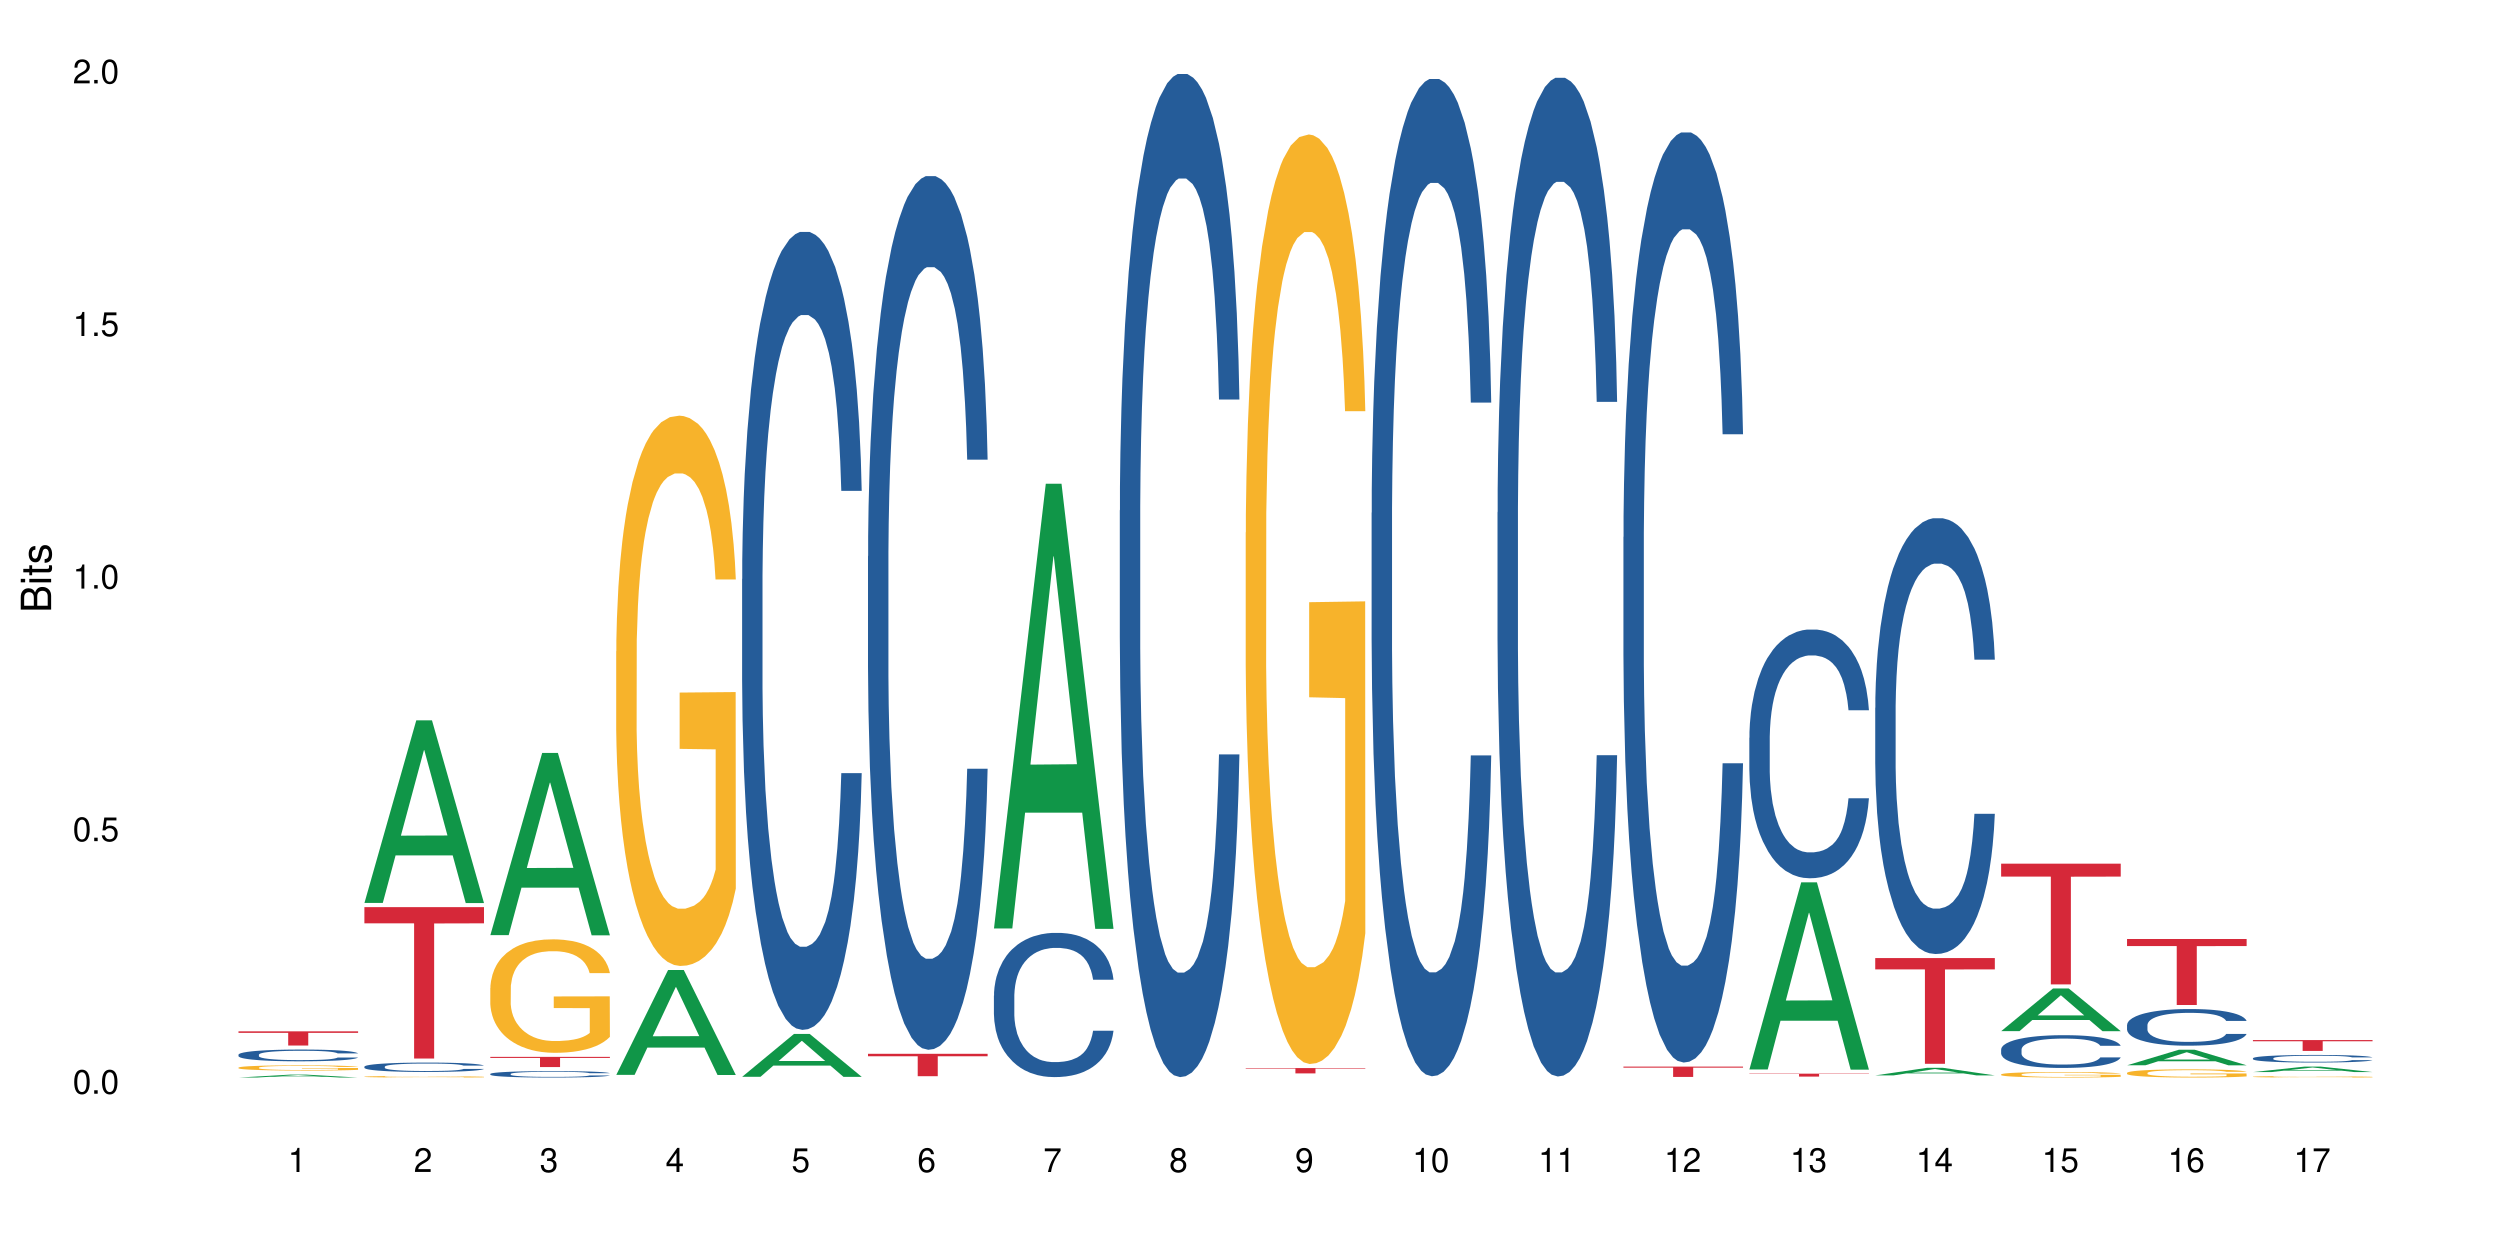 <?xml version="1.0" encoding="UTF-8"?>
<svg xmlns="http://www.w3.org/2000/svg" xmlns:xlink="http://www.w3.org/1999/xlink" width="720pt" height="360pt" viewBox="0 0 720 360" version="1.1">
<defs>
<g>
<symbol overflow="visible" id="glyph0-0">
<path style="stroke:none;" d=""/>
</symbol>
<symbol overflow="visible" id="glyph0-1">
<path style="stroke:none;" d="M 2.641 -6.938 C 2 -6.938 1.422 -6.656 1.078 -6.172 C 0.641 -5.562 0.406 -4.641 0.406 -3.359 C 0.406 -1.016 1.188 0.219 2.641 0.219 C 4.078 0.219 4.859 -1.016 4.859 -3.297 C 4.859 -4.641 4.656 -5.547 4.203 -6.172 C 3.844 -6.656 3.281 -6.938 2.641 -6.938 Z M 2.641 -6.188 C 3.547 -6.188 4 -5.25 4 -3.375 C 4 -1.406 3.562 -0.484 2.625 -0.484 C 1.734 -0.484 1.281 -1.438 1.281 -3.344 C 1.281 -5.25 1.734 -6.188 2.641 -6.188 Z M 2.641 -6.188 "/>
</symbol>
<symbol overflow="visible" id="glyph0-2">
<path style="stroke:none;" d="M 1.828 -1 L 0.828 -1 L 0.828 0 L 1.828 0 Z M 1.828 -1 "/>
</symbol>
<symbol overflow="visible" id="glyph0-3">
<path style="stroke:none;" d="M 4.562 -6.797 L 1.062 -6.797 L 0.547 -3.094 L 1.328 -3.094 C 1.719 -3.562 2.047 -3.734 2.578 -3.734 C 3.484 -3.734 4.062 -3.109 4.062 -2.094 C 4.062 -1.125 3.484 -0.531 2.578 -0.531 C 1.828 -0.531 1.375 -0.906 1.188 -1.672 L 0.328 -1.672 C 0.453 -1.109 0.547 -0.844 0.75 -0.594 C 1.125 -0.078 1.828 0.219 2.594 0.219 C 3.969 0.219 4.922 -0.781 4.922 -2.219 C 4.922 -3.562 4.031 -4.484 2.719 -4.484 C 2.25 -4.484 1.859 -4.359 1.469 -4.062 L 1.734 -5.969 L 4.562 -5.969 Z M 4.562 -6.797 "/>
</symbol>
<symbol overflow="visible" id="glyph0-4">
<path style="stroke:none;" d="M 2.484 -4.938 L 2.484 0 L 3.328 0 L 3.328 -6.938 L 2.766 -6.938 C 2.469 -5.875 2.281 -5.734 0.984 -5.562 L 0.984 -4.938 Z M 2.484 -4.938 "/>
</symbol>
<symbol overflow="visible" id="glyph0-5">
<path style="stroke:none;" d="M 4.859 -0.828 L 1.281 -0.828 C 1.359 -1.406 1.672 -1.781 2.5 -2.281 L 3.469 -2.828 C 4.406 -3.344 4.906 -4.062 4.906 -4.906 C 4.906 -5.484 4.672 -6.031 4.266 -6.406 C 3.859 -6.766 3.375 -6.938 2.719 -6.938 C 1.859 -6.938 1.219 -6.625 0.844 -6.031 C 0.609 -5.672 0.5 -5.234 0.484 -4.531 L 1.328 -4.531 C 1.359 -5.016 1.406 -5.281 1.531 -5.516 C 1.75 -5.938 2.188 -6.203 2.703 -6.203 C 3.469 -6.203 4.031 -5.641 4.031 -4.891 C 4.031 -4.344 3.719 -3.859 3.125 -3.516 L 2.234 -3 C 0.812 -2.172 0.406 -1.531 0.328 -0.016 L 4.859 -0.016 Z M 4.859 -0.828 "/>
</symbol>
<symbol overflow="visible" id="glyph0-6">
<path style="stroke:none;" d="M 2.125 -3.188 L 2.578 -3.188 C 3.5 -3.188 3.984 -2.766 3.984 -1.922 C 3.984 -1.062 3.469 -0.531 2.594 -0.531 C 1.656 -0.531 1.203 -1 1.156 -2.016 L 0.312 -2.016 C 0.344 -1.453 0.438 -1.094 0.609 -0.781 C 0.953 -0.109 1.625 0.219 2.547 0.219 C 3.953 0.219 4.859 -0.625 4.859 -1.938 C 4.859 -2.828 4.516 -3.297 3.703 -3.594 C 4.344 -3.844 4.656 -4.328 4.656 -5.031 C 4.656 -6.219 3.875 -6.938 2.578 -6.938 C 1.203 -6.938 0.484 -6.172 0.453 -4.703 L 1.297 -4.703 C 1.312 -5.125 1.344 -5.359 1.453 -5.578 C 1.641 -5.969 2.062 -6.203 2.594 -6.203 C 3.344 -6.203 3.797 -5.75 3.797 -5 C 3.797 -4.516 3.609 -4.219 3.25 -4.047 C 3.016 -3.953 2.703 -3.922 2.125 -3.906 Z M 2.125 -3.188 "/>
</symbol>
<symbol overflow="visible" id="glyph0-7">
<path style="stroke:none;" d="M 3.141 -1.672 L 3.141 0 L 3.984 0 L 3.984 -1.672 L 4.984 -1.672 L 4.984 -2.438 L 3.984 -2.438 L 3.984 -6.938 L 3.359 -6.938 L 0.266 -2.578 L 0.266 -1.672 Z M 3.141 -2.438 L 1 -2.438 L 3.141 -5.5 Z M 3.141 -2.438 "/>
</symbol>
<symbol overflow="visible" id="glyph0-8">
<path style="stroke:none;" d="M 4.781 -5.125 C 4.609 -6.266 3.891 -6.938 2.844 -6.938 C 2.094 -6.938 1.422 -6.578 1.031 -5.953 C 0.594 -5.266 0.406 -4.422 0.406 -3.172 C 0.406 -2 0.578 -1.25 0.984 -0.641 C 1.359 -0.078 1.953 0.219 2.703 0.219 C 3.984 0.219 4.922 -0.75 4.922 -2.094 C 4.922 -3.375 4.062 -4.281 2.844 -4.281 C 2.172 -4.281 1.641 -4.031 1.281 -3.516 C 1.281 -5.234 1.828 -6.188 2.797 -6.188 C 3.391 -6.188 3.797 -5.797 3.938 -5.125 Z M 2.734 -3.531 C 3.547 -3.531 4.062 -2.953 4.062 -2.031 C 4.062 -1.156 3.484 -0.531 2.703 -0.531 C 1.922 -0.531 1.328 -1.188 1.328 -2.078 C 1.328 -2.938 1.906 -3.531 2.734 -3.531 Z M 2.734 -3.531 "/>
</symbol>
<symbol overflow="visible" id="glyph0-9">
<path style="stroke:none;" d="M 4.984 -6.797 L 0.438 -6.797 L 0.438 -5.969 L 4.109 -5.969 C 2.5 -3.656 1.828 -2.234 1.328 0 L 2.219 0 C 2.594 -2.172 3.453 -4.047 4.984 -6.094 Z M 4.984 -6.797 "/>
</symbol>
<symbol overflow="visible" id="glyph0-10">
<path style="stroke:none;" d="M 3.75 -3.656 C 4.469 -4.094 4.688 -4.438 4.688 -5.078 C 4.688 -6.172 3.844 -6.938 2.641 -6.938 C 1.438 -6.938 0.594 -6.172 0.594 -5.094 C 0.594 -4.438 0.812 -4.094 1.516 -3.656 C 0.734 -3.266 0.359 -2.703 0.359 -1.922 C 0.359 -0.656 1.281 0.219 2.641 0.219 C 3.984 0.219 4.922 -0.656 4.922 -1.922 C 4.922 -2.703 4.531 -3.266 3.75 -3.656 Z M 2.641 -6.188 C 3.359 -6.188 3.812 -5.75 3.812 -5.062 C 3.812 -4.406 3.344 -3.984 2.641 -3.984 C 1.922 -3.984 1.453 -4.406 1.453 -5.078 C 1.453 -5.75 1.922 -6.188 2.641 -6.188 Z M 2.641 -3.266 C 3.484 -3.266 4.062 -2.719 4.062 -1.906 C 4.062 -1.078 3.484 -0.531 2.625 -0.531 C 1.797 -0.531 1.219 -1.094 1.219 -1.906 C 1.219 -2.719 1.781 -3.266 2.641 -3.266 Z M 2.641 -3.266 "/>
</symbol>
<symbol overflow="visible" id="glyph0-11">
<path style="stroke:none;" d="M 0.516 -1.578 C 0.672 -0.453 1.406 0.219 2.438 0.219 C 3.188 0.219 3.859 -0.141 4.266 -0.766 C 4.688 -1.453 4.891 -2.297 4.891 -3.547 C 4.891 -4.719 4.703 -5.453 4.312 -6.078 C 3.938 -6.641 3.344 -6.938 2.594 -6.938 C 1.297 -6.938 0.359 -5.969 0.359 -4.625 C 0.359 -3.344 1.234 -2.453 2.453 -2.453 C 3.094 -2.453 3.578 -2.672 4.016 -3.203 C 4 -1.484 3.469 -0.531 2.5 -0.531 C 1.906 -0.531 1.484 -0.906 1.359 -1.578 Z M 2.578 -6.203 C 3.375 -6.203 3.969 -5.531 3.969 -4.641 C 3.969 -3.797 3.391 -3.188 2.547 -3.188 C 1.734 -3.188 1.234 -3.766 1.234 -4.688 C 1.234 -5.562 1.797 -6.203 2.578 -6.203 Z M 2.578 -6.203 "/>
</symbol>
<symbol overflow="visible" id="glyph1-0">
<path style="stroke:none;" d=""/>
</symbol>
<symbol overflow="visible" id="glyph1-1">
<path style="stroke:none;" d="M 0 -0.953 L 0 -4.891 C 0 -5.719 -0.234 -6.344 -0.734 -6.797 C -1.188 -7.234 -1.812 -7.469 -2.5 -7.469 C -3.547 -7.469 -4.188 -7 -4.625 -5.875 C -4.984 -6.688 -5.625 -7.094 -6.531 -7.094 C -7.172 -7.094 -7.734 -6.859 -8.141 -6.391 C -8.562 -5.922 -8.75 -5.344 -8.75 -4.5 L -8.75 -0.953 Z M -4.984 -2.062 L -7.766 -2.062 L -7.766 -4.219 C -7.766 -4.844 -7.688 -5.203 -7.453 -5.5 C -7.219 -5.812 -6.859 -5.969 -6.375 -5.969 C -5.891 -5.969 -5.531 -5.812 -5.297 -5.5 C -5.062 -5.203 -4.984 -4.844 -4.984 -4.219 Z M -0.984 -2.062 L -4 -2.062 L -4 -4.781 C -4 -5.766 -3.438 -6.359 -2.484 -6.359 C -1.547 -6.359 -0.984 -5.766 -0.984 -4.781 Z M -0.984 -2.062 "/>
</symbol>
<symbol overflow="visible" id="glyph1-2">
<path style="stroke:none;" d="M -6.281 -1.797 L -6.281 -0.797 L 0 -0.797 L 0 -1.797 Z M -8.75 -1.797 L -8.75 -0.797 L -7.484 -0.797 L -7.484 -1.797 Z M -8.75 -1.797 "/>
</symbol>
<symbol overflow="visible" id="glyph1-3">
<path style="stroke:none;" d="M -6.281 -3.047 L -6.281 -2.016 L -8.016 -2.016 L -8.016 -1.016 L -6.281 -1.016 L -6.281 -0.172 L -5.469 -0.172 L -5.469 -1.016 L -0.719 -1.016 C -0.078 -1.016 0.281 -1.453 0.281 -2.234 C 0.281 -2.5 0.25 -2.719 0.188 -3.047 L -0.641 -3.047 C -0.609 -2.906 -0.594 -2.766 -0.594 -2.562 C -0.594 -2.141 -0.719 -2.016 -1.156 -2.016 L -5.469 -2.016 L -5.469 -3.047 Z M -6.281 -3.047 "/>
</symbol>
<symbol overflow="visible" id="glyph1-4">
<path style="stroke:none;" d="M -4.531 -5.25 C -5.766 -5.25 -6.469 -4.422 -6.469 -2.969 C -6.469 -1.516 -5.719 -0.562 -4.547 -0.562 C -3.562 -0.562 -3.094 -1.062 -2.734 -2.562 L -2.516 -3.484 C -2.344 -4.188 -2.094 -4.469 -1.641 -4.469 C -1.047 -4.469 -0.641 -3.875 -0.641 -3 C -0.641 -2.453 -0.797 -2 -1.062 -1.75 C -1.25 -1.594 -1.422 -1.531 -1.875 -1.469 L -1.875 -0.406 C -0.422 -0.453 0.281 -1.266 0.281 -2.922 C 0.281 -4.5 -0.5 -5.516 -1.719 -5.516 C -2.656 -5.516 -3.172 -4.984 -3.469 -3.734 L -3.703 -2.766 C -3.891 -1.953 -4.156 -1.609 -4.594 -1.609 C -5.188 -1.609 -5.547 -2.125 -5.547 -2.938 C -5.547 -3.75 -5.203 -4.172 -4.531 -4.203 Z M -4.531 -5.25 "/>
</symbol>
</g>
</defs>
<g id="surface1">
<rect x="0" y="0" width="720" height="360" style="fill:rgb(100%,100%,100%);fill-opacity:1;stroke:none;"/>
<path style=" stroke:none;fill-rule:nonzero;fill:rgb(6.275%,58.824%,28.235%);fill-opacity:1;" d="M 68.684 310.336 L 68.723 310.336 L 83.629 309.484 L 88.152 309.484 L 103.133 310.336 L 97.871 310.336 L 94.117 310.113 L 77.664 310.113 L 73.984 310.336 L 68.684 310.336 L 79.246 310.023 L 92.605 310.02 L 85.945 309.625 L 85.797 309.625 L 79.211 310.02 L 79.246 310.023 Z M 68.684 310.336 "/>
<path style=" stroke:none;fill-rule:nonzero;fill:rgb(14.51%,36.078%,60%);fill-opacity:1;" d="M 68.684 303.746 L 68.727 303.742 L 68.727 303.668 L 68.855 303.551 L 69.148 303.402 L 69.441 303.301 L 70.199 303.117 L 71.246 302.941 L 72.34 302.805 L 73.137 302.723 L 73.852 302.66 L 75.492 302.547 L 76.543 302.488 L 77.676 302.438 L 79.062 302.383 L 80.07 302.352 L 82.34 302.301 L 84.02 302.281 L 85.32 302.273 L 88.137 302.273 L 89.816 302.285 L 91.035 302.301 L 92.379 302.324 L 93.512 302.352 L 95.488 302.422 L 97.25 302.508 L 98.051 302.559 L 99.309 302.652 L 100.277 302.746 L 100.949 302.824 L 101.703 302.941 L 102.375 303.082 L 102.879 303.238 L 103.133 303.371 L 97.25 303.371 L 96.957 303.246 L 96.621 303.152 L 95.992 303.023 L 95.359 302.934 L 94.48 302.844 L 93.68 302.785 L 92.59 302.727 L 91.621 302.691 L 90.613 302.66 L 89.648 302.645 L 87.801 302.625 L 85.656 302.625 L 84.859 302.633 L 83.219 302.656 L 82.34 302.676 L 81.078 302.723 L 80.195 302.762 L 79.145 302.824 L 78.43 302.875 L 77.551 302.957 L 76.918 303.027 L 76.203 303.129 L 75.785 303.207 L 75.406 303.293 L 75.07 303.395 L 74.82 303.504 L 74.652 303.617 L 74.566 303.73 L 74.566 304.211 L 74.652 304.32 L 74.859 304.453 L 75.406 304.641 L 76.203 304.805 L 77.129 304.934 L 78.012 305.027 L 78.516 305.07 L 79.188 305.121 L 80.238 305.184 L 81.75 305.246 L 82.633 305.27 L 83.977 305.293 L 85.363 305.309 L 87.211 305.309 L 88.848 305.293 L 89.941 305.277 L 91.074 305.254 L 92.629 305.203 L 93.598 305.152 L 94.438 305.094 L 95.066 305.035 L 95.488 304.984 L 96.117 304.891 L 96.621 304.785 L 97 304.676 L 97.25 304.57 L 103.133 304.57 L 102.879 304.695 L 102.504 304.816 L 102.125 304.906 L 101.535 305.012 L 100.863 305.109 L 99.898 305.219 L 99.102 305.289 L 98.051 305.367 L 97.082 305.426 L 96.031 305.477 L 94.48 305.539 L 93.469 305.57 L 92.379 305.598 L 91.074 305.621 L 89.438 305.645 L 87.672 305.656 L 86.035 305.66 L 84.27 305.652 L 82.969 305.641 L 81.246 305.613 L 79.105 305.559 L 77.551 305.5 L 76.332 305.441 L 75.281 305.379 L 74.105 305.293 L 72.594 305.16 L 71.668 305.055 L 71.039 304.965 L 70.324 304.844 L 69.82 304.738 L 69.23 304.562 L 68.812 304.344 L 68.684 304.172 Z M 68.684 303.746 "/>
<path style=" stroke:none;fill-rule:nonzero;fill:rgb(96.863%,70.196%,16.863%);fill-opacity:1;" d="M 68.684 307.465 L 68.727 307.465 L 68.727 307.438 L 68.895 307.375 L 69.316 307.289 L 69.863 307.219 L 70.449 307.164 L 70.828 307.137 L 71.457 307.094 L 72.004 307.062 L 73.391 307.004 L 75.156 306.945 L 76.121 306.918 L 77.215 306.895 L 78.766 306.871 L 79.48 306.859 L 81.668 306.84 L 84.145 306.824 L 86.875 306.82 L 88.137 306.824 L 89.859 306.828 L 92.211 306.844 L 93.555 306.855 L 94.605 306.871 L 95.695 306.887 L 97.043 306.914 L 98.301 306.949 L 99.309 306.98 L 100.316 307.023 L 101.156 307.066 L 101.871 307.113 L 102.504 307.172 L 102.879 307.219 L 103.133 307.27 L 97.293 307.27 L 96.957 307.219 L 96.578 307.184 L 95.949 307.137 L 95.32 307.105 L 94.688 307.078 L 93.512 307.043 L 92.504 307.02 L 91.242 307.004 L 90.027 306.988 L 88.641 306.98 L 85.574 306.98 L 83.555 306.988 L 82.379 307 L 81.539 307.012 L 80.363 307.031 L 79.648 307.047 L 79.23 307.059 L 77.969 307.102 L 77.129 307.141 L 76.668 307.164 L 76.078 307.207 L 75.66 307.242 L 75.195 307.301 L 74.945 307.34 L 74.609 307.434 L 74.566 307.68 L 74.691 307.734 L 74.945 307.789 L 75.281 307.84 L 75.785 307.891 L 76.289 307.93 L 77.172 307.984 L 77.926 308.02 L 78.516 308.043 L 79.648 308.082 L 80.113 308.094 L 81.203 308.117 L 82.34 308.137 L 83.723 308.152 L 84.773 308.16 L 86.457 308.168 L 88.598 308.168 L 91.117 308.16 L 92.715 308.148 L 93.805 308.137 L 94.52 308.129 L 95.402 308.113 L 96.031 308.102 L 96.621 308.086 L 97.336 308.062 L 97.336 307.734 L 86.961 307.73 L 86.961 307.578 L 103.09 307.578 L 103.133 308.113 L 102.25 308.152 L 101.156 308.188 L 100.109 308.215 L 99.016 308.238 L 97.461 308.262 L 96.199 308.281 L 94.27 308.297 L 92.504 308.312 L 90.656 308.32 L 89.02 308.324 L 87.086 308.324 L 85.363 308.32 L 83.516 308.312 L 82.043 308.305 L 80.699 308.289 L 79.355 308.27 L 77.676 308.242 L 76.582 308.219 L 75.449 308.191 L 74.316 308.156 L 73.305 308.117 L 72.633 308.09 L 71.961 308.059 L 71.246 308.016 L 70.574 307.969 L 70.07 307.926 L 69.609 307.879 L 69.273 307.832 L 68.938 307.77 L 68.77 307.723 L 68.684 307.68 Z M 68.684 307.465 "/>
<path style=" stroke:none;fill-rule:nonzero;fill:rgb(83.922%,15.686%,22.353%);fill-opacity:1;" d="M 68.684 297.02 L 103.133 297.02 L 103.133 297.457 L 88.777 297.461 L 88.777 301.109 L 83 301.109 L 83 297.465 L 82.918 297.457 L 68.684 297.457 Z M 68.684 297.02 "/>
<path style=" stroke:none;fill-rule:nonzero;fill:rgb(6.275%,58.824%,28.235%);fill-opacity:1;" d="M 104.945 260.039 L 104.98 259.988 L 119.887 207.461 L 124.414 207.461 L 139.391 260.09 L 134.129 260.09 L 130.375 246.352 L 113.926 246.352 L 110.246 260.039 L 104.945 260.039 L 115.508 240.668 L 128.867 240.621 L 122.207 216.062 L 122.133 216.012 L 122.059 216.16 L 115.473 240.621 L 115.508 240.668 Z M 104.945 260.039 "/>
<path style=" stroke:none;fill-rule:nonzero;fill:rgb(14.51%,36.078%,60%);fill-opacity:1;" d="M 104.945 307.199 L 104.988 307.199 L 104.988 307.141 L 105.113 307.047 L 105.406 306.926 L 105.703 306.844 L 106.457 306.699 L 107.508 306.559 L 108.602 306.449 L 109.398 306.387 L 110.113 306.336 L 111.75 306.246 L 112.801 306.199 L 113.934 306.156 L 115.32 306.113 L 116.328 306.09 L 118.598 306.051 L 120.277 306.035 L 121.582 306.027 L 124.395 306.027 L 126.074 306.035 L 127.293 306.047 L 128.637 306.066 L 129.773 306.09 L 131.746 306.145 L 133.512 306.215 L 134.309 306.254 L 135.57 306.328 L 136.535 306.402 L 137.207 306.469 L 137.965 306.559 L 138.637 306.672 L 139.141 306.797 L 139.391 306.902 L 133.512 306.902 L 133.219 306.805 L 132.883 306.727 L 132.25 306.625 L 131.621 306.555 L 130.738 306.484 L 129.941 306.438 L 128.848 306.391 L 127.883 306.359 L 126.875 306.336 L 125.906 306.324 L 124.059 306.309 L 121.918 306.309 L 121.117 306.312 L 119.48 306.332 L 118.598 306.348 L 117.34 306.383 L 116.457 306.418 L 115.406 306.465 L 114.691 306.508 L 113.809 306.57 L 113.18 306.629 L 112.465 306.711 L 112.043 306.773 L 111.668 306.84 L 111.332 306.922 L 111.078 307.008 L 110.91 307.102 L 110.828 307.188 L 110.828 307.57 L 110.91 307.66 L 111.121 307.766 L 111.668 307.914 L 112.465 308.047 L 113.391 308.148 L 114.27 308.223 L 114.777 308.258 L 115.449 308.297 L 116.496 308.348 L 118.012 308.395 L 118.891 308.414 L 120.238 308.434 L 121.621 308.445 L 123.473 308.445 L 125.109 308.434 L 126.203 308.422 L 127.336 308.402 L 128.891 308.363 L 129.855 308.32 L 130.695 308.273 L 131.328 308.227 L 131.746 308.188 L 132.379 308.113 L 132.883 308.027 L 133.258 307.941 L 133.512 307.859 L 139.391 307.859 L 139.141 307.957 L 138.762 308.055 L 138.383 308.125 L 137.797 308.211 L 137.125 308.289 L 136.156 308.375 L 135.359 308.43 L 134.309 308.492 L 133.344 308.539 L 132.293 308.582 L 130.738 308.629 L 129.73 308.656 L 128.637 308.676 L 127.336 308.695 L 125.699 308.715 L 123.934 308.723 L 122.297 308.727 L 120.531 308.723 L 119.227 308.711 L 117.508 308.691 L 115.363 308.645 L 113.809 308.598 L 112.59 308.551 L 111.539 308.504 L 110.363 308.434 L 108.852 308.328 L 107.93 308.242 L 107.297 308.172 L 106.582 308.078 L 106.078 307.992 L 105.492 307.852 L 105.07 307.676 L 104.945 307.543 Z M 104.945 307.199 "/>
<path style=" stroke:none;fill-rule:nonzero;fill:rgb(96.863%,70.196%,16.863%);fill-opacity:1;" d="M 104.945 310.078 L 104.988 310.078 L 104.988 310.07 L 105.156 310.051 L 105.574 310.027 L 106.121 310.008 L 106.711 309.988 L 107.09 309.98 L 107.719 309.969 L 108.266 309.961 L 109.652 309.941 L 111.414 309.926 L 112.383 309.918 L 113.473 309.91 L 115.027 309.902 L 115.742 309.898 L 117.926 309.895 L 120.406 309.887 L 124.395 309.887 L 126.117 309.891 L 128.469 309.895 L 129.816 309.898 L 130.863 309.902 L 131.957 309.906 L 133.301 309.914 L 134.562 309.926 L 135.57 309.934 L 136.578 309.949 L 137.418 309.961 L 138.133 309.977 L 138.762 309.992 L 139.141 310.008 L 139.391 310.02 L 133.555 310.02 L 133.219 310.008 L 132.84 309.996 L 132.211 309.98 L 131.578 309.973 L 130.949 309.965 L 129.773 309.953 L 128.766 309.945 L 127.504 309.941 L 126.285 309.938 L 124.898 309.934 L 121.832 309.934 L 119.816 309.938 L 118.641 309.941 L 117.801 309.945 L 116.625 309.949 L 115.91 309.953 L 115.488 309.957 L 114.23 309.973 L 113.391 309.98 L 112.926 309.988 L 112.34 310.004 L 111.918 310.012 L 111.457 310.031 L 111.203 310.043 L 110.867 310.07 L 110.828 310.145 L 110.953 310.16 L 111.203 310.176 L 111.539 310.191 L 112.043 310.207 L 112.551 310.219 L 113.43 310.234 L 114.188 310.246 L 114.777 310.25 L 115.91 310.262 L 116.371 310.266 L 117.465 310.273 L 118.598 310.281 L 119.984 310.285 L 121.035 310.285 L 122.715 310.289 L 124.859 310.289 L 127.379 310.285 L 128.973 310.281 L 130.066 310.281 L 130.781 310.277 L 131.664 310.273 L 132.293 310.27 L 132.883 310.266 L 133.594 310.258 L 133.594 310.16 L 123.219 310.16 L 123.219 310.113 L 139.352 310.113 L 139.391 310.273 L 138.512 310.285 L 137.418 310.293 L 136.367 310.301 L 135.277 310.309 L 133.723 310.316 L 132.461 310.32 L 130.527 310.328 L 128.766 310.332 L 126.914 310.332 L 125.277 310.336 L 121.621 310.336 L 119.773 310.332 L 118.305 310.328 L 115.617 310.32 L 113.934 310.312 L 112.844 310.305 L 111.707 310.297 L 110.574 310.285 L 108.895 310.266 L 108.223 310.254 L 107.508 310.242 L 106.836 310.23 L 106.332 310.219 L 105.871 310.203 L 105.199 310.172 L 105.031 310.156 L 104.945 310.145 Z M 104.945 310.078 "/>
<path style=" stroke:none;fill-rule:nonzero;fill:rgb(83.922%,15.686%,22.353%);fill-opacity:1;" d="M 104.945 261.25 L 139.391 261.25 L 139.391 265.918 L 125.035 265.957 L 125.035 304.867 L 119.262 304.867 L 119.262 266 L 119.176 265.918 L 104.945 265.918 Z M 104.945 261.25 "/>
<path style=" stroke:none;fill-rule:nonzero;fill:rgb(6.275%,58.824%,28.235%);fill-opacity:1;" d="M 141.207 269.32 L 141.242 269.27 L 156.148 216.844 L 160.676 216.844 L 175.652 269.367 L 170.391 269.367 L 166.637 255.656 L 150.184 255.656 L 146.504 269.32 L 141.207 269.32 L 151.77 249.984 L 165.129 249.938 L 158.465 225.426 L 158.391 225.375 L 158.32 225.523 L 151.73 249.938 L 151.77 249.984 Z M 141.207 269.32 "/>
<path style=" stroke:none;fill-rule:nonzero;fill:rgb(14.51%,36.078%,60%);fill-opacity:1;" d="M 141.207 309.289 L 141.246 309.285 L 141.246 309.246 L 141.375 309.18 L 141.668 309.102 L 141.961 309.043 L 142.719 308.945 L 143.77 308.848 L 144.859 308.773 L 145.66 308.73 L 146.371 308.695 L 148.012 308.633 L 149.062 308.602 L 150.195 308.57 L 151.582 308.543 L 152.59 308.527 L 154.859 308.5 L 156.539 308.488 L 157.84 308.48 L 160.656 308.48 L 162.336 308.488 L 163.555 308.496 L 164.898 308.512 L 166.031 308.527 L 168.008 308.562 L 169.77 308.609 L 170.57 308.637 L 171.828 308.691 L 172.797 308.742 L 173.469 308.785 L 174.223 308.848 L 174.895 308.926 L 175.398 309.012 L 175.652 309.082 L 169.77 309.082 L 169.477 309.016 L 169.141 308.961 L 168.512 308.895 L 167.879 308.844 L 167 308.797 L 166.199 308.762 L 165.109 308.73 L 164.141 308.711 L 163.133 308.695 L 162.168 308.684 L 160.32 308.676 L 158.176 308.676 L 157.379 308.68 L 155.742 308.691 L 154.859 308.703 L 153.598 308.727 L 152.715 308.75 L 151.664 308.785 L 150.953 308.812 L 150.07 308.855 L 149.438 308.895 L 148.727 308.949 L 148.305 308.992 L 147.926 309.039 L 147.59 309.098 L 147.34 309.156 L 147.172 309.219 L 147.086 309.281 L 147.086 309.543 L 147.172 309.602 L 147.379 309.676 L 147.926 309.777 L 148.727 309.867 L 149.648 309.938 L 150.531 309.988 L 151.035 310.012 L 151.707 310.039 L 152.758 310.074 L 154.27 310.109 L 155.152 310.121 L 156.496 310.137 L 157.883 310.141 L 159.73 310.141 L 161.371 310.137 L 162.461 310.129 L 163.598 310.113 L 165.148 310.086 L 166.117 310.059 L 166.957 310.027 L 167.586 309.992 L 168.008 309.965 L 168.637 309.914 L 169.141 309.855 L 169.52 309.797 L 169.77 309.738 L 175.652 309.738 L 175.398 309.809 L 175.023 309.871 L 174.645 309.922 L 174.055 309.98 L 173.383 310.035 L 172.418 310.094 L 171.621 310.133 L 170.57 310.176 L 169.602 310.207 L 168.555 310.234 L 167 310.27 L 165.992 310.285 L 164.898 310.301 L 163.598 310.316 L 161.957 310.328 L 160.191 310.332 L 158.555 310.336 L 156.789 310.332 L 155.488 310.324 L 153.766 310.309 L 151.625 310.281 L 150.07 310.246 L 148.852 310.215 L 147.801 310.18 L 146.625 310.137 L 145.113 310.062 L 144.188 310.004 L 143.559 309.957 L 142.844 309.891 L 142.34 309.832 L 141.75 309.734 L 141.332 309.617 L 141.207 309.523 Z M 141.207 309.289 "/>
<path style=" stroke:none;fill-rule:nonzero;fill:rgb(96.863%,70.196%,16.863%);fill-opacity:1;" d="M 141.207 284.527 L 141.246 284.496 L 141.246 283.902 L 141.414 282.559 L 141.836 280.707 L 142.383 279.184 L 142.969 277.992 L 143.348 277.363 L 143.977 276.469 L 144.523 275.812 L 145.91 274.469 L 147.676 273.215 L 148.641 272.68 L 149.734 272.172 L 151.289 271.605 L 152 271.395 L 154.188 270.918 L 156.664 270.617 L 159.395 270.527 L 160.656 270.559 L 162.379 270.68 L 164.73 271.008 L 166.074 271.305 L 167.125 271.605 L 168.219 271.992 L 169.562 272.59 L 170.82 273.305 L 171.828 274.02 L 172.836 274.918 L 173.68 275.871 L 174.391 276.918 L 175.023 278.172 L 175.398 279.215 L 175.652 280.258 L 169.812 280.258 L 169.477 279.215 L 169.098 278.41 L 168.469 277.422 L 167.84 276.707 L 167.207 276.141 L 166.031 275.363 L 165.023 274.887 L 163.766 274.469 L 162.547 274.199 L 161.16 274.02 L 160.32 273.961 L 158.094 273.961 L 156.078 274.172 L 154.898 274.41 L 154.059 274.648 L 152.883 275.098 L 152.168 275.453 L 151.75 275.691 L 150.488 276.617 L 149.648 277.453 L 149.188 278.02 L 148.598 278.918 L 148.18 279.723 L 147.715 280.914 L 147.465 281.812 L 147.129 283.84 L 147.086 289.215 L 147.211 290.348 L 147.465 291.57 L 147.801 292.645 L 148.305 293.781 L 148.809 294.645 L 149.691 295.809 L 150.449 296.586 L 151.035 297.094 L 152.168 297.898 L 152.633 298.168 L 153.723 298.703 L 154.859 299.121 L 156.246 299.48 L 157.293 299.66 L 158.977 299.809 L 161.117 299.809 L 163.637 299.629 L 165.234 299.391 L 166.328 299.152 L 167.039 298.945 L 167.922 298.617 L 168.555 298.316 L 169.141 297.988 L 169.855 297.48 L 169.855 290.348 L 159.48 290.316 L 159.48 286.977 L 175.609 286.945 L 175.652 298.617 L 174.77 299.422 L 173.68 300.195 L 172.629 300.793 L 171.535 301.301 L 169.98 301.867 L 168.723 302.227 L 166.789 302.645 L 165.023 302.914 L 163.176 303.094 L 161.539 303.184 L 159.605 303.211 L 157.883 303.152 L 156.035 302.973 L 154.562 302.734 L 153.219 302.438 L 151.875 302.047 L 150.195 301.422 L 149.102 300.914 L 147.969 300.285 L 146.836 299.539 L 145.828 298.734 L 145.152 298.109 L 144.48 297.391 L 143.77 296.496 L 143.098 295.48 L 142.59 294.555 L 142.129 293.512 L 141.793 292.527 L 141.457 291.184 L 141.289 290.109 L 141.207 289.184 Z M 141.207 284.527 "/>
<path style=" stroke:none;fill-rule:nonzero;fill:rgb(83.922%,15.686%,22.353%);fill-opacity:1;" d="M 141.207 304.371 L 175.652 304.371 L 175.652 304.688 L 161.297 304.691 L 161.297 307.32 L 155.52 307.32 L 155.52 304.695 L 155.438 304.688 L 141.207 304.688 Z M 141.207 304.371 "/>
<path style=" stroke:none;fill-rule:nonzero;fill:rgb(6.275%,58.824%,28.235%);fill-opacity:1;" d="M 177.465 309.57 L 177.504 309.543 L 192.406 279.359 L 196.934 279.359 L 211.914 309.602 L 206.648 309.602 L 202.895 301.707 L 186.445 301.707 L 182.766 309.57 L 177.465 309.57 L 188.027 298.441 L 201.387 298.41 L 194.727 284.301 L 194.652 284.27 L 194.578 284.355 L 187.992 298.41 L 188.027 298.441 Z M 177.465 309.57 "/>
<path style=" stroke:none;fill-rule:nonzero;fill:rgb(96.863%,70.196%,16.863%);fill-opacity:1;" d="M 177.465 187.59 L 177.508 187.445 L 177.508 184.551 L 177.676 178.039 L 178.094 169.062 L 178.641 161.684 L 179.23 155.891 L 179.609 152.852 L 180.238 148.512 L 180.785 145.324 L 182.172 138.812 L 183.934 132.734 L 184.902 130.129 L 185.992 127.668 L 187.547 124.918 L 188.262 123.906 L 190.445 121.59 L 192.926 120.141 L 195.656 119.707 L 196.914 119.852 L 198.637 120.43 L 200.988 122.023 L 202.336 123.469 L 203.383 124.918 L 204.477 126.801 L 205.82 129.695 L 207.082 133.168 L 208.09 136.641 L 209.098 140.984 L 209.938 145.617 L 210.652 150.68 L 211.281 156.762 L 211.66 161.828 L 211.914 166.891 L 206.074 166.891 L 205.738 161.828 L 205.359 157.918 L 204.73 153.141 L 204.098 149.668 L 203.469 146.918 L 202.293 143.156 L 201.285 140.84 L 200.023 138.812 L 198.805 137.512 L 197.418 136.641 L 196.578 136.352 L 194.352 136.352 L 192.336 137.367 L 191.16 138.523 L 190.32 139.68 L 189.145 141.852 L 188.43 143.59 L 188.008 144.746 L 186.75 149.234 L 185.91 153.285 L 185.445 156.035 L 184.859 160.379 L 184.438 164.289 L 183.977 170.078 L 183.727 174.418 L 183.387 184.262 L 183.348 210.316 L 183.473 215.816 L 183.727 221.75 L 184.062 226.961 L 184.566 232.461 L 185.07 236.656 L 185.949 242.301 L 186.707 246.066 L 187.297 248.527 L 188.43 252.434 L 188.891 253.738 L 189.984 256.344 L 191.117 258.367 L 192.504 260.105 L 193.555 260.973 L 195.234 261.699 L 197.379 261.699 L 199.898 260.828 L 201.496 259.672 L 202.586 258.512 L 203.301 257.5 L 204.184 255.906 L 204.812 254.461 L 205.402 252.867 L 206.113 250.406 L 206.113 215.816 L 195.738 215.672 L 195.738 199.461 L 211.871 199.312 L 211.914 255.906 L 211.031 259.816 L 209.938 263.578 L 208.887 266.473 L 207.797 268.934 L 206.242 271.684 L 204.98 273.422 L 203.047 275.449 L 201.285 276.75 L 199.438 277.617 L 197.797 278.055 L 195.863 278.199 L 194.145 277.91 L 192.293 277.039 L 190.824 275.883 L 189.48 274.434 L 188.137 272.555 L 186.457 269.512 L 185.363 267.055 L 184.23 264.012 L 183.094 260.395 L 182.086 256.488 L 181.414 253.449 L 180.742 249.973 L 180.027 245.633 L 179.355 240.711 L 178.852 236.223 L 178.391 231.156 L 178.055 226.379 L 177.719 219.867 L 177.551 214.656 L 177.465 210.168 Z M 177.465 187.59 "/>
<path style=" stroke:none;fill-rule:nonzero;fill:rgb(6.275%,58.824%,28.235%);fill-opacity:1;" d="M 213.727 310.117 L 213.762 310.105 L 228.668 297.773 L 233.195 297.773 L 248.172 310.129 L 242.91 310.129 L 239.156 306.902 L 222.707 306.902 L 219.023 310.117 L 213.727 310.117 L 224.289 305.566 L 237.648 305.559 L 230.984 299.789 L 230.91 299.777 L 230.84 299.812 L 224.25 305.559 L 224.289 305.566 Z M 213.727 310.117 "/>
<path style=" stroke:none;fill-rule:nonzero;fill:rgb(14.51%,36.078%,60%);fill-opacity:1;" d="M 213.727 166.789 L 213.766 166.582 L 213.766 161.539 L 213.895 153.559 L 214.188 143.473 L 214.48 136.543 L 215.238 124.148 L 216.289 112.172 L 217.379 102.93 L 218.18 97.469 L 218.891 93.27 L 220.531 85.496 L 221.582 81.504 L 222.715 77.934 L 224.102 74.363 L 225.109 72.262 L 227.379 68.898 L 229.059 67.43 L 230.359 66.801 L 233.176 66.801 L 234.855 67.641 L 236.074 68.691 L 237.418 70.371 L 238.551 72.262 L 240.527 76.883 L 242.293 82.766 L 243.09 86.125 L 244.348 92.637 L 245.316 98.941 L 245.988 104.402 L 246.742 112.172 L 247.418 121.625 L 247.922 132.34 L 248.172 141.371 L 242.293 141.371 L 241.996 132.969 L 241.66 126.457 L 241.031 117.844 L 240.402 111.754 L 239.52 105.66 L 238.719 101.672 L 237.629 97.68 L 236.66 95.16 L 235.652 93.27 L 234.688 92.008 L 232.84 90.746 L 230.695 90.746 L 229.898 91.168 L 228.262 92.848 L 227.379 94.316 L 226.117 97.258 L 225.234 99.988 L 224.184 104.191 L 223.473 107.762 L 222.59 113.223 L 221.961 118.055 L 221.246 124.988 L 220.824 130.238 L 220.445 136.121 L 220.109 143.055 L 219.859 150.406 L 219.691 158.18 L 219.605 165.742 L 219.605 198.301 L 219.691 205.863 L 219.902 214.688 L 220.445 227.5 L 221.246 238.633 L 222.168 247.457 L 223.051 253.758 L 223.555 256.699 L 224.227 260.059 L 225.277 264.262 L 226.789 268.461 L 227.672 270.145 L 229.016 271.824 L 230.402 272.664 L 232.25 272.664 L 233.891 271.824 L 234.98 270.773 L 236.117 269.094 L 237.672 265.523 L 238.637 262.16 L 239.477 258.168 L 240.105 254.18 L 240.527 250.816 L 241.156 244.305 L 241.66 237.164 L 242.039 229.809 L 242.293 222.668 L 248.172 222.668 L 247.922 231.07 L 247.543 239.262 L 247.164 245.355 L 246.574 252.707 L 245.902 259.219 L 244.938 266.57 L 244.141 271.402 L 243.09 276.656 L 242.125 280.645 L 241.074 284.219 L 239.52 288.418 L 238.512 290.52 L 237.418 292.41 L 236.117 294.09 L 234.477 295.562 L 232.715 296.402 L 231.074 296.613 L 229.312 296.191 L 228.008 295.352 L 226.285 293.461 L 224.145 289.68 L 222.59 285.688 L 221.371 281.695 L 220.32 277.496 L 219.145 271.824 L 217.633 262.582 L 216.707 255.438 L 216.078 249.559 L 215.363 241.363 L 214.859 234.012 L 214.273 222.25 L 213.852 207.332 L 213.727 195.781 Z M 213.727 166.789 "/>
<path style=" stroke:none;fill-rule:nonzero;fill:rgb(14.51%,36.078%,60%);fill-opacity:1;" d="M 249.984 160.207 L 250.027 159.977 L 250.027 154.457 L 250.152 145.719 L 250.449 134.676 L 250.742 127.086 L 251.496 113.516 L 252.547 100.406 L 253.641 90.289 L 254.438 84.309 L 255.152 79.707 L 256.789 71.199 L 257.84 66.828 L 258.977 62.918 L 260.363 59.008 L 261.371 56.707 L 263.637 53.027 L 265.32 51.418 L 266.621 50.727 L 269.434 50.727 L 271.117 51.648 L 272.332 52.797 L 273.68 54.637 L 274.812 56.707 L 276.785 61.77 L 278.551 68.207 L 279.348 71.887 L 280.609 79.02 L 281.574 85.918 L 282.246 91.898 L 283.004 100.406 L 283.676 110.758 L 284.18 122.488 L 284.434 132.379 L 278.551 132.379 L 278.258 123.176 L 277.922 116.047 L 277.289 106.617 L 276.66 99.949 L 275.777 93.277 L 274.98 88.906 L 273.887 84.539 L 272.922 81.777 L 271.914 79.707 L 270.949 78.328 L 269.098 76.949 L 266.957 76.949 L 266.16 77.406 L 264.52 79.246 L 263.637 80.859 L 262.379 84.078 L 261.496 87.066 L 260.445 91.668 L 259.73 95.578 L 258.848 101.559 L 258.219 106.848 L 257.504 114.438 L 257.086 120.188 L 256.707 126.629 L 256.371 134.219 L 256.117 142.266 L 255.949 150.777 L 255.867 159.059 L 255.867 194.707 L 255.949 202.984 L 256.16 212.645 L 256.707 226.676 L 257.504 238.867 L 258.43 248.527 L 259.312 255.426 L 259.816 258.645 L 260.488 262.324 L 261.539 266.926 L 263.051 271.523 L 263.934 273.363 L 265.277 275.207 L 266.664 276.125 L 268.512 276.125 L 270.148 275.207 L 271.242 274.055 L 272.375 272.215 L 273.93 268.305 L 274.895 264.625 L 275.738 260.254 L 276.367 255.887 L 276.785 252.207 L 277.418 245.074 L 277.922 237.254 L 278.301 229.207 L 278.551 221.387 L 284.434 221.387 L 284.18 230.586 L 283.801 239.555 L 283.426 246.227 L 282.836 254.277 L 282.164 261.406 L 281.199 269.457 L 280.398 274.746 L 279.348 280.496 L 278.383 284.863 L 277.332 288.773 L 275.777 293.375 L 274.77 295.676 L 273.68 297.746 L 272.375 299.586 L 270.738 301.195 L 268.973 302.113 L 267.336 302.344 L 265.57 301.887 L 264.27 300.965 L 262.547 298.895 L 260.402 294.754 L 258.848 290.387 L 257.633 286.016 L 256.582 281.414 L 255.406 275.207 L 253.891 265.086 L 252.969 257.266 L 252.336 250.824 L 251.625 241.855 L 251.121 233.805 L 250.531 220.926 L 250.113 204.598 L 249.984 191.945 Z M 249.984 160.207 "/>
<path style=" stroke:none;fill-rule:nonzero;fill:rgb(83.922%,15.686%,22.353%);fill-opacity:1;" d="M 249.984 303.504 L 284.434 303.504 L 284.434 304.195 L 270.074 304.199 L 270.074 309.941 L 264.301 309.941 L 264.301 304.207 L 264.215 304.195 L 249.984 304.195 Z M 249.984 303.504 "/>
<path style=" stroke:none;fill-rule:nonzero;fill:rgb(6.275%,58.824%,28.235%);fill-opacity:1;" d="M 286.246 267.406 L 286.281 267.285 L 301.188 139.309 L 305.715 139.309 L 320.691 267.523 L 315.43 267.523 L 311.676 234.055 L 295.227 234.055 L 291.543 267.406 L 286.246 267.406 L 296.809 220.211 L 310.168 220.09 L 303.504 160.258 L 303.434 160.137 L 303.359 160.496 L 296.77 220.09 L 296.809 220.211 Z M 286.246 267.406 "/>
<path style=" stroke:none;fill-rule:nonzero;fill:rgb(14.51%,36.078%,60%);fill-opacity:1;" d="M 286.246 286.75 L 286.289 286.715 L 286.289 285.805 L 286.414 284.359 L 286.707 282.539 L 287 281.285 L 287.758 279.047 L 288.809 276.883 L 289.898 275.215 L 290.699 274.227 L 291.414 273.469 L 293.051 272.062 L 294.102 271.344 L 295.234 270.699 L 296.621 270.051 L 297.629 269.672 L 299.898 269.066 L 301.578 268.801 L 302.879 268.688 L 305.695 268.688 L 307.375 268.84 L 308.594 269.027 L 309.938 269.332 L 311.074 269.672 L 313.047 270.508 L 314.812 271.57 L 315.609 272.18 L 316.871 273.355 L 317.836 274.492 L 318.508 275.48 L 319.266 276.883 L 319.938 278.59 L 320.441 280.527 L 320.691 282.16 L 314.812 282.16 L 314.516 280.641 L 314.18 279.465 L 313.551 277.91 L 312.922 276.809 L 312.039 275.707 L 311.242 274.984 L 310.148 274.266 L 309.184 273.809 L 308.172 273.469 L 307.207 273.242 L 305.359 273.012 L 303.215 273.012 L 302.418 273.09 L 300.781 273.391 L 299.898 273.656 L 298.637 274.188 L 297.754 274.684 L 296.707 275.441 L 295.992 276.086 L 295.109 277.074 L 294.48 277.945 L 293.766 279.199 L 293.344 280.148 L 292.965 281.211 L 292.629 282.465 L 292.379 283.793 L 292.211 285.195 L 292.125 286.562 L 292.125 292.445 L 292.211 293.812 L 292.422 295.406 L 292.965 297.719 L 293.766 299.73 L 294.688 301.324 L 295.57 302.465 L 296.074 302.996 L 296.746 303.602 L 297.797 304.363 L 299.309 305.121 L 300.191 305.426 L 301.535 305.727 L 302.922 305.879 L 304.77 305.879 L 306.41 305.727 L 307.5 305.539 L 308.637 305.234 L 310.191 304.59 L 311.156 303.98 L 311.996 303.262 L 312.625 302.539 L 313.047 301.934 L 313.676 300.758 L 314.18 299.465 L 314.559 298.137 L 314.812 296.848 L 320.691 296.848 L 320.441 298.363 L 320.062 299.844 L 319.684 300.945 L 319.098 302.273 L 318.426 303.449 L 317.457 304.777 L 316.66 305.652 L 315.609 306.602 L 314.645 307.32 L 313.594 307.969 L 312.039 308.727 L 311.031 309.105 L 309.938 309.449 L 308.637 309.75 L 306.996 310.016 L 305.234 310.168 L 303.594 310.207 L 301.832 310.129 L 300.527 309.98 L 298.805 309.637 L 296.664 308.953 L 295.109 308.234 L 293.891 307.512 L 292.84 306.754 L 291.664 305.727 L 290.152 304.059 L 289.227 302.77 L 288.598 301.703 L 287.883 300.227 L 287.379 298.895 L 286.793 296.77 L 286.371 294.078 L 286.246 291.988 Z M 286.246 286.75 "/>
<path style=" stroke:none;fill-rule:nonzero;fill:rgb(14.51%,36.078%,60%);fill-opacity:1;" d="M 322.504 147.012 L 322.547 146.75 L 322.547 140.41 L 322.672 130.375 L 322.969 117.699 L 323.262 108.988 L 324.02 93.406 L 325.066 78.355 L 326.16 66.734 L 326.957 59.867 L 327.672 54.586 L 329.312 44.816 L 330.359 39.801 L 331.496 35.309 L 332.883 30.82 L 333.891 28.18 L 336.156 23.953 L 337.84 22.105 L 339.141 21.312 L 341.957 21.312 L 343.637 22.371 L 344.855 23.691 L 346.199 25.805 L 347.332 28.18 L 349.309 33.988 L 351.07 41.383 L 351.871 45.609 L 353.129 53.797 L 354.098 61.719 L 354.77 68.582 L 355.523 78.355 L 356.195 90.238 L 356.699 103.707 L 356.953 115.059 L 351.07 115.059 L 350.777 104.496 L 350.441 96.312 L 349.812 85.484 L 349.18 77.824 L 348.297 70.168 L 347.5 65.148 L 346.406 60.133 L 345.441 56.965 L 344.434 54.586 L 343.469 53.004 L 341.621 51.418 L 339.477 51.418 L 338.68 51.945 L 337.039 54.059 L 336.156 55.906 L 334.898 59.605 L 334.016 63.039 L 332.965 68.32 L 332.25 72.809 L 331.367 79.676 L 330.738 85.75 L 330.023 94.461 L 329.605 101.062 L 329.227 108.457 L 328.891 117.172 L 328.637 126.414 L 328.469 136.188 L 328.387 145.691 L 328.387 186.625 L 328.469 196.133 L 328.68 207.223 L 329.227 223.332 L 330.023 237.328 L 330.949 248.418 L 331.832 256.34 L 332.336 260.035 L 333.008 264.262 L 334.059 269.543 L 335.57 274.824 L 336.453 276.938 L 337.797 279.051 L 339.184 280.105 L 341.031 280.105 L 342.668 279.051 L 343.762 277.73 L 344.895 275.617 L 346.449 271.129 L 347.418 266.902 L 348.258 261.887 L 348.887 256.867 L 349.309 252.645 L 349.938 244.457 L 350.441 235.477 L 350.82 226.234 L 351.07 217.258 L 356.953 217.258 L 356.699 227.82 L 356.32 238.117 L 355.945 245.777 L 355.355 255.02 L 354.684 263.207 L 353.719 272.449 L 352.918 278.523 L 351.871 285.125 L 350.902 290.141 L 349.852 294.629 L 348.297 299.914 L 347.289 302.555 L 346.199 304.93 L 344.895 307.043 L 343.258 308.891 L 341.492 309.945 L 339.855 310.211 L 338.09 309.684 L 336.789 308.625 L 335.066 306.25 L 332.922 301.496 L 331.367 296.48 L 330.152 291.461 L 329.102 286.18 L 327.926 279.051 L 326.414 267.43 L 325.488 258.453 L 324.859 251.059 L 324.145 240.758 L 323.641 231.516 L 323.051 216.73 L 322.633 197.98 L 322.504 183.457 Z M 322.504 147.012 "/>
<path style=" stroke:none;fill-rule:nonzero;fill:rgb(96.863%,70.196%,16.863%);fill-opacity:1;" d="M 358.766 153.387 L 358.809 153.141 L 358.809 148.25 L 358.977 137.25 L 359.395 122.09 L 359.941 109.621 L 360.531 99.844 L 360.906 94.707 L 361.539 87.375 L 362.082 81.996 L 363.469 70.992 L 365.234 60.727 L 366.199 56.324 L 367.293 52.168 L 368.848 47.523 L 369.562 45.812 L 371.746 41.898 L 374.223 39.453 L 376.953 38.723 L 378.215 38.965 L 379.938 39.945 L 382.289 42.633 L 383.633 45.078 L 384.684 47.523 L 385.777 50.699 L 387.121 55.59 L 388.383 61.457 L 389.391 67.324 L 390.398 74.66 L 391.238 82.484 L 391.953 91.043 L 392.582 101.309 L 392.961 109.867 L 393.211 118.422 L 387.375 118.422 L 387.035 109.867 L 386.66 103.266 L 386.027 95.199 L 385.398 89.328 L 384.77 84.684 L 383.594 78.328 L 382.586 74.414 L 381.324 70.992 L 380.105 68.793 L 378.719 67.324 L 377.879 66.836 L 375.652 66.836 L 373.637 68.547 L 372.461 70.504 L 371.621 72.461 L 370.445 76.129 L 369.73 79.062 L 369.309 81.016 L 368.051 88.598 L 367.211 95.441 L 366.746 100.086 L 366.16 107.422 L 365.738 114.023 L 365.277 123.801 L 365.023 131.137 L 364.688 147.762 L 364.648 191.77 L 364.773 201.059 L 365.023 211.086 L 365.359 219.887 L 365.863 229.176 L 366.367 236.266 L 367.25 245.801 L 368.008 252.156 L 368.594 256.312 L 369.73 262.914 L 370.191 265.117 L 371.285 269.516 L 372.418 272.938 L 373.805 275.871 L 374.855 277.34 L 376.535 278.562 L 378.676 278.562 L 381.199 277.094 L 382.793 275.141 L 383.887 273.184 L 384.602 271.473 L 385.484 268.781 L 386.113 266.34 L 386.699 263.648 L 387.414 259.492 L 387.414 201.059 L 377.039 200.816 L 377.039 173.434 L 393.172 173.188 L 393.211 268.781 L 392.332 275.383 L 391.238 281.742 L 390.188 286.629 L 389.094 290.785 L 387.543 295.434 L 386.281 298.367 L 384.348 301.789 L 382.586 303.988 L 380.734 305.457 L 379.098 306.188 L 377.164 306.434 L 375.441 305.945 L 373.594 304.477 L 372.125 302.523 L 370.781 300.078 L 369.434 296.898 L 367.754 291.766 L 366.664 287.609 L 365.527 282.473 L 364.395 276.363 L 363.387 269.762 L 362.715 264.625 L 362.043 258.758 L 361.328 251.426 L 360.656 243.113 L 360.152 235.531 L 359.691 226.977 L 359.352 218.906 L 359.016 207.906 L 358.848 199.105 L 358.766 191.523 Z M 358.766 153.387 "/>
<path style=" stroke:none;fill-rule:nonzero;fill:rgb(83.922%,15.686%,22.353%);fill-opacity:1;" d="M 358.766 307.594 L 393.211 307.594 L 393.211 307.762 L 378.855 307.762 L 378.855 309.148 L 373.078 309.148 L 373.078 307.766 L 372.996 307.762 L 358.766 307.762 Z M 358.766 307.594 "/>
<path style=" stroke:none;fill-rule:nonzero;fill:rgb(14.51%,36.078%,60%);fill-opacity:1;" d="M 395.023 147.723 L 395.066 147.457 L 395.066 141.156 L 395.191 131.18 L 395.488 118.578 L 395.781 109.918 L 396.539 94.426 L 397.586 79.461 L 398.68 67.91 L 399.477 61.086 L 400.191 55.836 L 401.832 46.121 L 402.883 41.133 L 404.016 36.668 L 405.402 32.207 L 406.41 29.582 L 408.68 25.379 L 410.359 23.543 L 411.66 22.754 L 414.477 22.754 L 416.156 23.805 L 417.375 25.117 L 418.719 27.219 L 419.852 29.582 L 421.828 35.355 L 423.59 42.707 L 424.391 46.91 L 425.648 55.047 L 426.617 62.922 L 427.289 69.75 L 428.043 79.461 L 428.715 91.277 L 429.219 104.664 L 429.473 115.953 L 423.59 115.953 L 423.297 105.453 L 422.961 97.316 L 422.332 86.551 L 421.699 78.938 L 420.82 71.324 L 420.02 66.336 L 418.93 61.348 L 417.961 58.195 L 416.953 55.836 L 415.988 54.258 L 414.141 52.684 L 411.996 52.684 L 411.199 53.211 L 409.559 55.309 L 408.68 57.148 L 407.418 60.824 L 406.535 64.234 L 405.484 69.484 L 404.77 73.949 L 403.891 80.773 L 403.258 86.812 L 402.543 95.477 L 402.125 102.039 L 401.746 109.391 L 401.41 118.055 L 401.16 127.242 L 400.992 136.957 L 400.906 146.406 L 400.906 187.102 L 400.992 196.551 L 401.199 207.578 L 401.746 223.594 L 402.543 237.508 L 403.469 248.535 L 404.352 256.41 L 404.855 260.086 L 405.527 264.285 L 406.578 269.535 L 408.09 274.785 L 408.973 276.887 L 410.316 278.988 L 411.703 280.039 L 413.551 280.039 L 415.188 278.988 L 416.281 277.676 L 417.414 275.574 L 418.969 271.109 L 419.938 266.91 L 420.777 261.922 L 421.406 256.934 L 421.828 252.734 L 422.457 244.594 L 422.961 235.668 L 423.34 226.48 L 423.59 217.555 L 429.473 217.555 L 429.219 228.055 L 428.844 238.293 L 428.465 245.906 L 427.875 255.098 L 427.203 263.234 L 426.238 272.422 L 425.438 278.461 L 424.391 285.023 L 423.422 290.012 L 422.371 294.477 L 420.82 299.727 L 419.809 302.352 L 418.719 304.715 L 417.414 306.816 L 415.777 308.652 L 414.012 309.703 L 412.375 309.965 L 410.609 309.441 L 409.309 308.391 L 407.586 306.027 L 405.445 301.301 L 403.891 296.312 L 402.672 291.324 L 401.621 286.074 L 400.445 278.988 L 398.934 267.438 L 398.008 258.508 L 397.379 251.16 L 396.664 240.918 L 396.16 231.73 L 395.57 217.031 L 395.152 198.391 L 395.023 183.949 Z M 395.023 147.723 "/>
<path style=" stroke:none;fill-rule:nonzero;fill:rgb(14.51%,36.078%,60%);fill-opacity:1;" d="M 431.285 147.559 L 431.328 147.293 L 431.328 140.984 L 431.453 130.992 L 431.746 118.375 L 432.043 109.699 L 432.797 94.188 L 433.848 79.203 L 434.941 67.633 L 435.738 60.797 L 436.453 55.539 L 438.09 45.812 L 439.141 40.816 L 440.273 36.348 L 441.66 31.879 L 442.668 29.25 L 444.938 25.043 L 446.617 23.203 L 447.922 22.414 L 450.734 22.414 L 452.414 23.465 L 453.633 24.781 L 454.977 26.883 L 456.113 29.25 L 458.086 35.035 L 459.852 42.395 L 460.648 46.602 L 461.91 54.754 L 462.875 62.641 L 463.547 69.473 L 464.305 79.203 L 464.977 91.031 L 465.48 104.441 L 465.73 115.746 L 459.852 115.746 L 459.559 105.23 L 459.223 97.078 L 458.59 86.301 L 457.961 78.676 L 457.078 71.051 L 456.281 66.059 L 455.188 61.062 L 454.223 57.906 L 453.215 55.539 L 452.246 53.965 L 450.398 52.387 L 448.258 52.387 L 447.457 52.91 L 445.82 55.016 L 444.938 56.855 L 443.68 60.535 L 442.797 63.953 L 441.746 69.211 L 441.031 73.68 L 440.148 80.516 L 439.52 86.562 L 438.805 95.238 L 438.383 101.812 L 438.008 109.172 L 437.672 117.848 L 437.418 127.051 L 437.25 136.777 L 437.168 146.242 L 437.168 186.992 L 437.25 196.457 L 437.461 207.5 L 438.008 223.535 L 438.805 237.469 L 439.73 248.512 L 440.609 256.398 L 441.117 260.078 L 441.789 264.285 L 442.836 269.543 L 444.352 274.801 L 445.23 276.906 L 446.578 279.008 L 447.961 280.059 L 449.812 280.059 L 451.449 279.008 L 452.543 277.695 L 453.676 275.59 L 455.23 271.121 L 456.195 266.914 L 457.035 261.918 L 457.668 256.926 L 458.086 252.719 L 458.719 244.566 L 459.223 235.629 L 459.598 226.426 L 459.852 217.488 L 465.73 217.488 L 465.48 228.004 L 465.102 238.258 L 464.723 245.883 L 464.137 255.082 L 463.465 263.234 L 462.496 272.434 L 461.699 278.48 L 460.648 285.055 L 459.684 290.051 L 458.633 294.52 L 457.078 299.777 L 456.07 302.406 L 454.977 304.773 L 453.676 306.875 L 452.039 308.715 L 450.273 309.766 L 448.637 310.031 L 446.871 309.504 L 445.566 308.453 L 443.848 306.086 L 441.703 301.355 L 440.148 296.359 L 438.93 291.363 L 437.879 286.105 L 436.703 279.008 L 435.191 267.441 L 434.27 258.5 L 433.637 251.141 L 432.922 240.887 L 432.418 231.684 L 431.832 216.965 L 431.41 198.297 L 431.285 183.836 Z M 431.285 147.559 "/>
<path style=" stroke:none;fill-rule:nonzero;fill:rgb(14.51%,36.078%,60%);fill-opacity:1;" d="M 467.547 154.691 L 467.586 154.449 L 467.586 148.57 L 467.715 139.266 L 468.008 127.516 L 468.301 119.434 L 469.059 104.988 L 470.109 91.031 L 471.199 80.258 L 472 73.891 L 472.711 68.992 L 474.352 59.934 L 475.402 55.281 L 476.535 51.121 L 477.922 46.957 L 478.93 44.508 L 481.199 40.59 L 482.879 38.879 L 484.18 38.141 L 486.996 38.141 L 488.676 39.121 L 489.895 40.348 L 491.238 42.305 L 492.371 44.508 L 494.348 49.895 L 496.109 56.75 L 496.91 60.668 L 498.168 68.258 L 499.137 75.605 L 499.809 81.973 L 500.562 91.031 L 501.234 102.051 L 501.738 114.535 L 501.992 125.066 L 496.109 125.066 L 495.816 115.27 L 495.48 107.68 L 494.852 97.641 L 494.219 90.543 L 493.34 83.441 L 492.539 78.789 L 491.449 74.137 L 490.48 71.199 L 489.473 68.992 L 488.508 67.523 L 486.66 66.055 L 484.516 66.055 L 483.719 66.547 L 482.082 68.504 L 481.199 70.219 L 479.938 73.645 L 479.055 76.828 L 478.004 81.727 L 477.293 85.891 L 476.41 92.254 L 475.777 97.887 L 475.066 105.969 L 474.645 112.09 L 474.266 118.945 L 473.93 127.023 L 473.68 135.594 L 473.512 144.652 L 473.426 153.469 L 473.426 191.422 L 473.512 200.234 L 473.719 210.52 L 474.266 225.457 L 475.066 238.434 L 475.988 248.715 L 476.871 256.062 L 477.375 259.488 L 478.047 263.406 L 479.098 268.305 L 480.609 273.203 L 481.492 275.16 L 482.836 277.121 L 484.223 278.098 L 486.07 278.098 L 487.711 277.121 L 488.801 275.895 L 489.938 273.938 L 491.488 269.773 L 492.457 265.855 L 493.297 261.203 L 493.926 256.551 L 494.348 252.633 L 494.977 245.043 L 495.48 236.719 L 495.859 228.148 L 496.109 219.824 L 501.992 219.824 L 501.738 229.617 L 501.363 239.168 L 500.984 246.27 L 500.395 254.836 L 499.723 262.43 L 498.758 271 L 497.961 276.629 L 496.91 282.75 L 495.941 287.402 L 494.895 291.566 L 493.34 296.465 L 492.332 298.91 L 491.238 301.113 L 489.938 303.074 L 488.297 304.789 L 486.531 305.766 L 484.895 306.012 L 483.129 305.523 L 481.828 304.543 L 480.105 302.34 L 477.965 297.934 L 476.41 293.281 L 475.191 288.629 L 474.141 283.73 L 472.965 277.121 L 471.453 266.348 L 470.527 258.02 L 469.898 251.164 L 469.184 241.617 L 468.68 233.047 L 468.09 219.336 L 467.672 201.949 L 467.547 188.484 Z M 467.547 154.691 "/>
<path style=" stroke:none;fill-rule:nonzero;fill:rgb(83.922%,15.686%,22.353%);fill-opacity:1;" d="M 467.547 307.172 L 501.992 307.172 L 501.992 307.492 L 487.637 307.496 L 487.637 310.164 L 481.859 310.164 L 481.859 307.5 L 481.777 307.492 L 467.547 307.492 Z M 467.547 307.172 "/>
<path style=" stroke:none;fill-rule:nonzero;fill:rgb(6.275%,58.824%,28.235%);fill-opacity:1;" d="M 503.805 308.008 L 503.844 307.957 L 518.746 254.105 L 523.273 254.105 L 538.254 308.059 L 532.988 308.059 L 529.234 293.977 L 512.785 293.977 L 509.105 308.008 L 503.805 308.008 L 514.367 288.148 L 527.727 288.098 L 521.066 262.918 L 520.992 262.871 L 520.918 263.02 L 514.332 288.098 L 514.367 288.148 Z M 503.805 308.008 "/>
<path style=" stroke:none;fill-rule:nonzero;fill:rgb(14.51%,36.078%,60%);fill-opacity:1;" d="M 503.805 212.48 L 503.848 212.418 L 503.848 210.844 L 503.973 208.355 L 504.266 205.215 L 504.562 203.055 L 505.316 199.191 L 506.367 195.461 L 507.461 192.578 L 508.258 190.875 L 508.973 189.566 L 510.609 187.145 L 511.66 185.898 L 512.797 184.789 L 514.18 183.676 L 515.191 183.02 L 517.457 181.973 L 519.137 181.512 L 520.441 181.316 L 523.254 181.316 L 524.934 181.578 L 526.152 181.906 L 527.496 182.43 L 528.633 183.02 L 530.605 184.461 L 532.371 186.293 L 533.168 187.34 L 534.43 189.371 L 535.395 191.336 L 536.066 193.035 L 536.824 195.461 L 537.496 198.406 L 538 201.746 L 538.254 204.559 L 532.371 204.559 L 532.078 201.941 L 531.742 199.91 L 531.109 197.227 L 530.48 195.328 L 529.598 193.43 L 528.801 192.184 L 527.707 190.941 L 526.742 190.156 L 525.734 189.566 L 524.766 189.172 L 522.918 188.781 L 520.777 188.781 L 519.977 188.91 L 518.34 189.438 L 517.457 189.895 L 516.199 190.812 L 515.316 191.66 L 514.266 192.973 L 513.551 194.086 L 512.668 195.785 L 512.039 197.293 L 511.324 199.453 L 510.906 201.09 L 510.527 202.922 L 510.191 205.082 L 509.938 207.375 L 509.77 209.797 L 509.688 212.156 L 509.688 222.305 L 509.77 224.66 L 509.98 227.41 L 510.527 231.402 L 511.324 234.875 L 512.25 237.625 L 513.133 239.586 L 513.637 240.504 L 514.309 241.551 L 515.359 242.859 L 516.871 244.172 L 517.754 244.695 L 519.098 245.219 L 520.484 245.48 L 522.332 245.48 L 523.969 245.219 L 525.062 244.891 L 526.195 244.367 L 527.75 243.254 L 528.715 242.207 L 529.555 240.961 L 530.188 239.719 L 530.605 238.672 L 531.238 236.641 L 531.742 234.414 L 532.117 232.125 L 532.371 229.898 L 538.254 229.898 L 538 232.516 L 537.621 235.07 L 537.242 236.969 L 536.656 239.262 L 535.984 241.289 L 535.016 243.582 L 534.219 245.086 L 533.168 246.723 L 532.203 247.969 L 531.152 249.082 L 529.598 250.391 L 528.59 251.047 L 527.496 251.633 L 526.195 252.16 L 524.559 252.617 L 522.793 252.879 L 521.156 252.945 L 519.391 252.812 L 518.09 252.551 L 516.367 251.961 L 514.223 250.785 L 512.668 249.539 L 511.449 248.297 L 510.402 246.984 L 509.223 245.219 L 507.711 242.336 L 506.789 240.113 L 506.156 238.277 L 505.445 235.727 L 504.938 233.434 L 504.352 229.766 L 503.93 225.117 L 503.805 221.516 Z M 503.805 212.48 "/>
<path style=" stroke:none;fill-rule:nonzero;fill:rgb(83.922%,15.686%,22.353%);fill-opacity:1;" d="M 503.805 309.219 L 538.254 309.219 L 538.254 309.309 L 523.895 309.312 L 523.895 310.066 L 518.121 310.066 L 518.121 309.312 L 518.035 309.309 L 503.805 309.309 Z M 503.805 309.219 "/>
<path style=" stroke:none;fill-rule:nonzero;fill:rgb(6.275%,58.824%,28.235%);fill-opacity:1;" d="M 540.066 309.711 L 540.102 309.711 L 555.008 307.527 L 559.535 307.527 L 574.512 309.715 L 569.25 309.715 L 565.496 309.145 L 549.047 309.145 L 545.363 309.711 L 540.066 309.711 L 550.629 308.906 L 563.988 308.906 L 557.324 307.883 L 557.25 307.883 L 557.18 307.887 L 550.59 308.906 L 550.629 308.906 Z M 540.066 309.711 "/>
<path style=" stroke:none;fill-rule:nonzero;fill:rgb(14.51%,36.078%,60%);fill-opacity:1;" d="M 540.066 203.863 L 540.105 203.75 L 540.105 200.996 L 540.234 196.637 L 540.527 191.129 L 540.82 187.344 L 541.578 180.574 L 542.629 174.035 L 543.719 168.988 L 544.52 166.004 L 545.23 163.711 L 546.871 159.465 L 547.922 157.285 L 549.055 155.336 L 550.441 153.387 L 551.449 152.238 L 553.719 150.402 L 555.398 149.602 L 556.699 149.258 L 559.516 149.258 L 561.195 149.715 L 562.414 150.289 L 563.758 151.207 L 564.891 152.238 L 566.867 154.762 L 568.633 157.977 L 569.43 159.812 L 570.688 163.367 L 571.656 166.809 L 572.328 169.793 L 573.082 174.035 L 573.758 179.199 L 574.262 185.051 L 574.512 189.98 L 568.633 189.98 L 568.336 185.395 L 568 181.836 L 567.371 177.133 L 566.742 173.805 L 565.859 170.48 L 565.059 168.301 L 563.969 166.121 L 563 164.742 L 561.992 163.711 L 561.027 163.023 L 559.18 162.336 L 557.035 162.336 L 556.238 162.562 L 554.602 163.48 L 553.719 164.285 L 552.457 165.891 L 551.574 167.383 L 550.523 169.676 L 549.812 171.625 L 548.93 174.609 L 548.301 177.25 L 547.586 181.035 L 547.164 183.902 L 546.785 187.113 L 546.449 190.898 L 546.199 194.914 L 546.031 199.16 L 545.945 203.289 L 545.945 221.07 L 546.031 225.199 L 546.242 230.02 L 546.785 237.016 L 547.586 243.098 L 548.508 247.914 L 549.391 251.355 L 549.895 252.961 L 550.566 254.797 L 551.617 257.094 L 553.129 259.387 L 554.012 260.305 L 555.355 261.223 L 556.742 261.68 L 558.59 261.68 L 560.23 261.223 L 561.32 260.648 L 562.457 259.73 L 564.012 257.781 L 564.977 255.945 L 565.816 253.766 L 566.445 251.586 L 566.867 249.75 L 567.496 246.195 L 568 242.293 L 568.379 238.277 L 568.633 234.379 L 574.512 234.379 L 574.262 238.969 L 573.883 243.441 L 573.504 246.77 L 572.914 250.781 L 572.242 254.34 L 571.277 258.355 L 570.48 260.992 L 569.43 263.859 L 568.465 266.039 L 567.414 267.992 L 565.859 270.285 L 564.852 271.434 L 563.758 272.465 L 562.457 273.383 L 560.816 274.188 L 559.055 274.645 L 557.414 274.758 L 555.648 274.531 L 554.348 274.07 L 552.625 273.039 L 550.484 270.973 L 548.93 268.793 L 547.711 266.613 L 546.66 264.32 L 545.484 261.223 L 543.973 256.176 L 543.047 252.273 L 542.418 249.062 L 541.703 244.59 L 541.199 240.574 L 540.609 234.148 L 540.191 226.004 L 540.066 219.695 Z M 540.066 203.863 "/>
<path style=" stroke:none;fill-rule:nonzero;fill:rgb(83.922%,15.686%,22.353%);fill-opacity:1;" d="M 540.066 275.922 L 574.512 275.922 L 574.512 279.18 L 560.156 279.207 L 560.156 306.367 L 554.379 306.367 L 554.379 279.238 L 554.297 279.18 L 540.066 279.18 Z M 540.066 275.922 "/>
<path style=" stroke:none;fill-rule:nonzero;fill:rgb(6.275%,58.824%,28.235%);fill-opacity:1;" d="M 576.324 296.965 L 576.363 296.957 L 591.266 284.676 L 595.793 284.676 L 610.773 296.977 L 605.508 296.977 L 601.754 293.766 L 585.305 293.766 L 581.625 296.965 L 576.324 296.965 L 586.887 292.438 L 600.246 292.426 L 593.586 286.684 L 593.512 286.676 L 593.438 286.707 L 586.852 292.426 L 586.887 292.438 Z M 576.324 296.965 "/>
<path style=" stroke:none;fill-rule:nonzero;fill:rgb(14.51%,36.078%,60%);fill-opacity:1;" d="M 576.324 302.242 L 576.367 302.234 L 576.367 302.027 L 576.492 301.699 L 576.789 301.285 L 577.082 301 L 577.836 300.492 L 578.887 300 L 579.98 299.621 L 580.777 299.398 L 581.492 299.227 L 583.129 298.906 L 584.18 298.742 L 585.316 298.598 L 586.703 298.449 L 587.711 298.363 L 589.977 298.227 L 591.66 298.164 L 592.961 298.141 L 595.773 298.141 L 597.457 298.172 L 598.672 298.215 L 600.02 298.285 L 601.152 298.363 L 603.125 298.555 L 604.891 298.793 L 605.688 298.934 L 606.949 299.199 L 607.914 299.457 L 608.586 299.684 L 609.344 300 L 610.016 300.391 L 610.52 300.828 L 610.773 301.199 L 604.891 301.199 L 604.598 300.855 L 604.262 300.586 L 603.629 300.234 L 603 299.984 L 602.117 299.734 L 601.32 299.57 L 600.227 299.406 L 599.262 299.305 L 598.254 299.227 L 597.289 299.172 L 595.438 299.121 L 593.297 299.121 L 592.5 299.141 L 590.859 299.207 L 589.977 299.27 L 588.719 299.391 L 587.836 299.5 L 586.785 299.672 L 586.07 299.82 L 585.188 300.043 L 584.559 300.242 L 583.844 300.527 L 583.426 300.742 L 583.047 300.984 L 582.711 301.27 L 582.457 301.57 L 582.289 301.891 L 582.207 302.199 L 582.207 303.535 L 582.289 303.848 L 582.5 304.211 L 583.047 304.734 L 583.844 305.191 L 584.77 305.555 L 585.652 305.812 L 586.156 305.934 L 586.828 306.07 L 587.879 306.242 L 589.391 306.418 L 590.273 306.484 L 591.617 306.555 L 593.004 306.59 L 594.852 306.59 L 596.488 306.555 L 597.582 306.512 L 598.715 306.441 L 600.27 306.297 L 601.234 306.156 L 602.078 305.992 L 602.707 305.832 L 603.125 305.691 L 603.758 305.426 L 604.262 305.133 L 604.641 304.828 L 604.891 304.535 L 610.773 304.535 L 610.52 304.883 L 610.141 305.219 L 609.766 305.469 L 609.176 305.77 L 608.504 306.039 L 607.539 306.34 L 606.738 306.539 L 605.688 306.754 L 604.723 306.918 L 603.672 307.062 L 602.117 307.234 L 601.109 307.32 L 600.02 307.398 L 598.715 307.469 L 597.078 307.527 L 595.312 307.562 L 593.676 307.57 L 591.91 307.555 L 590.609 307.52 L 588.887 307.441 L 586.742 307.289 L 585.188 307.125 L 583.973 306.961 L 582.922 306.789 L 581.746 306.555 L 580.23 306.176 L 579.309 305.883 L 578.676 305.641 L 577.965 305.305 L 577.461 305.004 L 576.871 304.52 L 576.453 303.906 L 576.324 303.434 Z M 576.324 302.242 "/>
<path style=" stroke:none;fill-rule:nonzero;fill:rgb(96.863%,70.196%,16.863%);fill-opacity:1;" d="M 576.324 309.418 L 576.367 309.418 L 576.367 309.387 L 576.535 309.324 L 576.957 309.23 L 577.5 309.156 L 578.09 309.098 L 578.469 309.066 L 579.098 309.023 L 579.645 308.992 L 581.031 308.926 L 582.793 308.863 L 583.762 308.84 L 584.852 308.812 L 586.406 308.785 L 587.121 308.773 L 589.305 308.75 L 591.785 308.738 L 594.516 308.734 L 595.773 308.734 L 597.496 308.738 L 599.852 308.758 L 601.195 308.77 L 602.246 308.785 L 603.336 308.805 L 604.68 308.832 L 605.941 308.867 L 606.949 308.902 L 607.957 308.949 L 608.797 308.996 L 609.512 309.047 L 610.141 309.109 L 610.52 309.16 L 610.773 309.211 L 604.934 309.211 L 604.598 309.16 L 604.219 309.121 L 603.59 309.07 L 602.957 309.035 L 602.328 309.008 L 601.152 308.969 L 600.145 308.945 L 598.883 308.926 L 597.664 308.914 L 596.277 308.902 L 593.211 308.902 L 591.195 308.91 L 590.02 308.922 L 589.18 308.934 L 588.004 308.957 L 587.289 308.973 L 586.871 308.984 L 585.609 309.031 L 584.77 309.074 L 584.309 309.102 L 583.719 309.145 L 583.297 309.184 L 582.836 309.242 L 582.586 309.285 L 582.25 309.387 L 582.207 309.648 L 582.332 309.703 L 582.586 309.766 L 582.922 309.816 L 583.426 309.871 L 583.93 309.914 L 584.812 309.973 L 585.566 310.012 L 586.156 310.035 L 587.289 310.074 L 587.75 310.09 L 588.844 310.113 L 589.977 310.137 L 591.363 310.152 L 592.414 310.16 L 594.094 310.168 L 596.238 310.168 L 598.758 310.16 L 600.355 310.148 L 601.445 310.137 L 602.16 310.125 L 603.043 310.109 L 603.672 310.094 L 604.262 310.078 L 604.977 310.055 L 604.977 309.703 L 594.598 309.703 L 594.598 309.539 L 610.73 309.539 L 610.773 310.109 L 609.891 310.148 L 608.797 310.188 L 607.746 310.219 L 606.656 310.242 L 605.102 310.27 L 603.84 310.289 L 601.91 310.309 L 600.145 310.32 L 598.297 310.328 L 596.656 310.336 L 594.727 310.336 L 593.004 310.332 L 591.152 310.324 L 589.684 310.312 L 588.34 310.297 L 586.996 310.277 L 585.316 310.246 L 584.223 310.223 L 583.09 310.191 L 581.953 310.156 L 580.945 310.117 L 580.273 310.086 L 579.602 310.051 L 578.887 310.008 L 578.215 309.957 L 577.711 309.91 L 577.25 309.859 L 576.914 309.812 L 576.578 309.746 L 576.41 309.691 L 576.324 309.648 Z M 576.324 309.418 "/>
<path style=" stroke:none;fill-rule:nonzero;fill:rgb(83.922%,15.686%,22.353%);fill-opacity:1;" d="M 576.324 248.738 L 610.773 248.738 L 610.773 252.461 L 596.414 252.492 L 596.414 283.516 L 590.641 283.516 L 590.641 252.523 L 590.555 252.461 L 576.324 252.461 Z M 576.324 248.738 "/>
<path style=" stroke:none;fill-rule:nonzero;fill:rgb(6.275%,58.824%,28.235%);fill-opacity:1;" d="M 612.586 306.805 L 612.621 306.801 L 627.527 302.32 L 632.055 302.32 L 647.031 306.809 L 641.77 306.809 L 638.016 305.637 L 621.566 305.637 L 617.883 306.805 L 612.586 306.805 L 623.148 305.152 L 636.508 305.148 L 629.844 303.055 L 629.773 303.051 L 629.699 303.062 L 623.109 305.148 L 623.148 305.152 Z M 612.586 306.805 "/>
<path style=" stroke:none;fill-rule:nonzero;fill:rgb(14.51%,36.078%,60%);fill-opacity:1;" d="M 612.586 295.199 L 612.629 295.188 L 612.629 294.957 L 612.754 294.59 L 613.047 294.129 L 613.34 293.809 L 614.098 293.242 L 615.148 292.691 L 616.238 292.266 L 617.039 292.016 L 617.754 291.824 L 619.391 291.465 L 620.441 291.285 L 621.574 291.121 L 622.961 290.957 L 623.969 290.859 L 626.238 290.703 L 627.918 290.637 L 629.219 290.609 L 632.035 290.609 L 633.715 290.648 L 634.934 290.695 L 636.277 290.773 L 637.414 290.859 L 639.387 291.07 L 641.152 291.34 L 641.949 291.496 L 643.211 291.793 L 644.176 292.082 L 644.848 292.336 L 645.605 292.691 L 646.277 293.125 L 646.781 293.617 L 647.031 294.031 L 641.152 294.031 L 640.855 293.645 L 640.52 293.348 L 639.891 292.953 L 639.262 292.672 L 638.379 292.391 L 637.582 292.211 L 636.488 292.027 L 635.523 291.91 L 634.512 291.824 L 633.547 291.766 L 631.699 291.707 L 629.555 291.707 L 628.758 291.727 L 627.121 291.805 L 626.238 291.871 L 624.977 292.008 L 624.094 292.133 L 623.047 292.324 L 622.332 292.488 L 621.449 292.738 L 620.82 292.961 L 620.105 293.281 L 619.684 293.52 L 619.305 293.789 L 618.969 294.109 L 618.719 294.445 L 618.551 294.805 L 618.465 295.152 L 618.465 296.645 L 618.551 296.992 L 618.762 297.398 L 619.305 297.984 L 620.105 298.496 L 621.027 298.902 L 621.91 299.191 L 622.414 299.328 L 623.086 299.48 L 624.137 299.672 L 625.648 299.867 L 626.531 299.945 L 627.875 300.02 L 629.262 300.059 L 631.109 300.059 L 632.75 300.02 L 633.84 299.973 L 634.977 299.895 L 636.531 299.73 L 637.496 299.578 L 638.336 299.395 L 638.965 299.211 L 639.387 299.055 L 640.016 298.758 L 640.52 298.43 L 640.898 298.094 L 641.152 297.766 L 647.031 297.766 L 646.781 298.148 L 646.402 298.527 L 646.023 298.805 L 645.438 299.145 L 644.762 299.441 L 643.797 299.781 L 643 300 L 641.949 300.242 L 640.984 300.426 L 639.934 300.59 L 638.379 300.781 L 637.371 300.879 L 636.277 300.965 L 634.977 301.043 L 633.336 301.109 L 631.574 301.148 L 629.934 301.16 L 628.172 301.141 L 626.867 301.102 L 625.145 301.016 L 623.004 300.84 L 621.449 300.656 L 620.23 300.473 L 619.18 300.281 L 618.004 300.02 L 616.492 299.598 L 615.566 299.27 L 614.938 299 L 614.223 298.621 L 613.719 298.285 L 613.133 297.746 L 612.711 297.059 L 612.586 296.531 Z M 612.586 295.199 "/>
<path style=" stroke:none;fill-rule:nonzero;fill:rgb(96.863%,70.196%,16.863%);fill-opacity:1;" d="M 612.586 308.984 L 612.629 308.98 L 612.629 308.938 L 612.797 308.84 L 613.215 308.707 L 613.762 308.598 L 614.348 308.512 L 614.727 308.465 L 615.359 308.402 L 615.902 308.352 L 617.289 308.258 L 619.055 308.164 L 620.02 308.125 L 621.113 308.09 L 622.668 308.051 L 623.383 308.035 L 625.566 308 L 628.043 307.977 L 630.773 307.973 L 632.035 307.973 L 633.758 307.98 L 636.109 308.004 L 637.453 308.027 L 638.504 308.051 L 639.598 308.078 L 640.941 308.121 L 642.199 308.172 L 643.211 308.223 L 644.219 308.289 L 645.059 308.359 L 645.773 308.434 L 646.402 308.523 L 646.781 308.598 L 647.031 308.676 L 641.191 308.676 L 640.855 308.598 L 640.48 308.543 L 639.848 308.469 L 639.219 308.418 L 638.59 308.379 L 637.414 308.32 L 636.402 308.285 L 635.145 308.258 L 633.926 308.238 L 632.539 308.223 L 631.699 308.219 L 629.473 308.219 L 627.457 308.234 L 626.281 308.254 L 625.441 308.27 L 624.262 308.301 L 623.551 308.328 L 623.129 308.344 L 621.867 308.41 L 621.027 308.473 L 620.566 308.512 L 619.98 308.578 L 619.559 308.637 L 619.098 308.723 L 618.844 308.789 L 618.508 308.934 L 618.465 309.324 L 618.594 309.406 L 618.844 309.492 L 619.18 309.57 L 619.684 309.652 L 620.188 309.715 L 621.07 309.801 L 621.828 309.855 L 622.414 309.895 L 623.551 309.953 L 624.012 309.969 L 625.105 310.008 L 626.238 310.039 L 627.625 310.066 L 628.676 310.078 L 630.355 310.09 L 632.496 310.09 L 635.02 310.078 L 636.613 310.059 L 637.707 310.043 L 638.422 310.027 L 639.301 310.004 L 639.934 309.98 L 640.52 309.957 L 641.234 309.922 L 641.234 309.406 L 630.859 309.402 L 630.859 309.16 L 646.988 309.16 L 647.031 310.004 L 646.148 310.062 L 645.059 310.117 L 644.008 310.16 L 642.914 310.199 L 641.359 310.238 L 640.102 310.266 L 638.168 310.293 L 636.402 310.312 L 634.555 310.328 L 632.918 310.332 L 630.984 310.336 L 629.262 310.332 L 627.414 310.316 L 625.945 310.301 L 624.598 310.281 L 623.254 310.25 L 621.574 310.207 L 620.484 310.168 L 619.348 310.125 L 618.215 310.07 L 617.207 310.012 L 616.535 309.965 L 615.863 309.914 L 615.148 309.852 L 614.477 309.777 L 613.973 309.711 L 613.508 309.633 L 613.172 309.562 L 612.836 309.465 L 612.668 309.387 L 612.586 309.32 Z M 612.586 308.984 "/>
<path style=" stroke:none;fill-rule:nonzero;fill:rgb(83.922%,15.686%,22.353%);fill-opacity:1;" d="M 612.586 270.43 L 647.031 270.43 L 647.031 272.465 L 632.676 272.484 L 632.676 289.449 L 626.898 289.449 L 626.898 272.5 L 626.816 272.465 L 612.586 272.465 Z M 612.586 270.43 "/>
<path style=" stroke:none;fill-rule:nonzero;fill:rgb(6.275%,58.824%,28.235%);fill-opacity:1;" d="M 648.844 308.758 L 648.883 308.754 L 663.785 307.176 L 668.312 307.176 L 683.293 308.758 L 678.031 308.758 L 674.277 308.344 L 657.824 308.344 L 654.145 308.758 L 648.844 308.758 L 659.406 308.172 L 672.766 308.172 L 666.105 307.434 L 666.031 307.434 L 665.957 307.438 L 659.371 308.172 L 659.406 308.172 Z M 648.844 308.758 "/>
<path style=" stroke:none;fill-rule:nonzero;fill:rgb(14.51%,36.078%,60%);fill-opacity:1;" d="M 648.844 304.777 L 648.887 304.777 L 648.887 304.727 L 649.012 304.652 L 649.309 304.555 L 649.602 304.488 L 650.355 304.371 L 651.406 304.258 L 652.5 304.172 L 653.297 304.117 L 654.012 304.078 L 655.652 304.004 L 656.699 303.965 L 657.836 303.934 L 659.223 303.898 L 660.23 303.879 L 662.496 303.848 L 664.18 303.832 L 665.48 303.828 L 668.297 303.828 L 669.977 303.836 L 671.195 303.844 L 672.539 303.859 L 673.672 303.879 L 675.648 303.922 L 677.41 303.977 L 678.211 304.012 L 679.469 304.074 L 680.434 304.133 L 681.109 304.184 L 681.863 304.258 L 682.535 304.348 L 683.039 304.449 L 683.293 304.535 L 677.41 304.535 L 677.117 304.457 L 676.781 304.395 L 676.152 304.312 L 675.52 304.254 L 674.637 304.195 L 673.84 304.16 L 672.746 304.121 L 671.781 304.098 L 670.773 304.078 L 669.809 304.066 L 667.957 304.055 L 665.816 304.055 L 665.02 304.059 L 663.379 304.074 L 662.496 304.09 L 661.238 304.117 L 660.355 304.141 L 659.305 304.184 L 658.59 304.215 L 657.707 304.27 L 657.078 304.312 L 656.363 304.379 L 655.945 304.43 L 655.566 304.484 L 655.23 304.551 L 654.977 304.621 L 654.809 304.695 L 654.727 304.77 L 654.727 305.078 L 654.809 305.148 L 655.02 305.234 L 655.566 305.355 L 656.363 305.461 L 657.289 305.547 L 658.172 305.605 L 658.676 305.633 L 659.348 305.668 L 660.398 305.707 L 661.91 305.746 L 662.793 305.762 L 664.137 305.777 L 665.523 305.785 L 667.371 305.785 L 669.008 305.777 L 670.102 305.77 L 671.234 305.754 L 672.789 305.719 L 673.758 305.688 L 674.598 305.648 L 675.227 305.609 L 675.648 305.578 L 676.277 305.516 L 676.781 305.449 L 677.16 305.379 L 677.41 305.309 L 683.293 305.309 L 683.039 305.391 L 682.66 305.469 L 682.285 305.527 L 681.695 305.598 L 681.023 305.656 L 680.059 305.727 L 679.258 305.773 L 678.211 305.824 L 677.242 305.863 L 676.191 305.895 L 674.637 305.938 L 673.629 305.957 L 672.539 305.973 L 671.234 305.988 L 669.598 306.004 L 667.832 306.012 L 666.195 306.016 L 664.43 306.012 L 663.129 306.004 L 661.406 305.984 L 659.262 305.949 L 657.707 305.91 L 656.492 305.871 L 655.441 305.832 L 654.266 305.777 L 652.75 305.691 L 651.828 305.621 L 651.199 305.566 L 650.484 305.488 L 649.98 305.418 L 649.391 305.305 L 648.973 305.164 L 648.844 305.055 Z M 648.844 304.777 "/>
<path style=" stroke:none;fill-rule:nonzero;fill:rgb(96.863%,70.196%,16.863%);fill-opacity:1;" d="M 648.844 310.098 L 648.887 310.098 L 648.887 310.09 L 649.055 310.07 L 649.477 310.047 L 650.02 310.027 L 650.609 310.016 L 650.988 310.004 L 651.617 309.996 L 652.164 309.984 L 653.551 309.969 L 655.312 309.953 L 656.281 309.945 L 657.371 309.941 L 658.926 309.934 L 659.641 309.93 L 661.824 309.922 L 664.305 309.918 L 668.297 309.918 L 670.016 309.922 L 672.371 309.926 L 673.715 309.93 L 674.766 309.934 L 675.855 309.938 L 677.199 309.945 L 678.461 309.953 L 679.469 309.965 L 680.477 309.973 L 681.316 309.988 L 682.031 310 L 682.66 310.016 L 683.039 310.031 L 683.293 310.043 L 677.453 310.043 L 677.117 310.031 L 676.738 310.02 L 676.109 310.008 L 675.477 309.996 L 674.848 309.988 L 673.672 309.98 L 672.664 309.973 L 671.402 309.969 L 670.184 309.965 L 668.801 309.965 L 667.957 309.961 L 665.734 309.961 L 663.715 309.965 L 662.539 309.969 L 661.699 309.973 L 660.523 309.977 L 659.809 309.98 L 659.391 309.984 L 658.129 309.996 L 657.289 310.008 L 656.828 310.016 L 656.238 310.027 L 655.82 310.035 L 655.355 310.051 L 655.105 310.062 L 654.77 310.09 L 654.727 310.156 L 654.852 310.172 L 655.105 310.188 L 655.441 310.199 L 655.945 310.215 L 656.449 310.227 L 657.332 310.242 L 658.086 310.25 L 658.676 310.258 L 659.809 310.27 L 660.27 310.27 L 661.363 310.277 L 662.496 310.285 L 663.883 310.289 L 664.934 310.289 L 666.613 310.293 L 668.758 310.293 L 671.277 310.289 L 672.875 310.285 L 673.965 310.285 L 674.68 310.281 L 675.562 310.277 L 676.191 310.273 L 676.781 310.27 L 677.496 310.262 L 677.496 310.172 L 667.117 310.172 L 667.117 310.129 L 683.25 310.129 L 683.293 310.277 L 682.41 310.289 L 681.316 310.297 L 680.266 310.305 L 679.176 310.312 L 677.621 310.32 L 676.359 310.324 L 674.43 310.328 L 672.664 310.332 L 670.816 310.336 L 665.523 310.336 L 663.676 310.332 L 662.203 310.328 L 659.516 310.32 L 657.836 310.312 L 656.742 310.305 L 655.609 310.297 L 654.473 310.289 L 652.121 310.262 L 651.406 310.25 L 650.734 310.238 L 650.23 310.227 L 649.77 310.211 L 649.434 310.199 L 649.098 310.184 L 648.93 310.168 L 648.844 310.156 Z M 648.844 310.098 "/>
<path style=" stroke:none;fill-rule:nonzero;fill:rgb(83.922%,15.686%,22.353%);fill-opacity:1;" d="M 648.844 299.543 L 683.293 299.543 L 683.293 299.879 L 668.938 299.883 L 668.938 302.664 L 663.16 302.664 L 663.16 299.883 L 663.074 299.879 L 648.844 299.879 Z M 648.844 299.543 "/>
<g style="fill:rgb(0%,0%,0%);fill-opacity:1;">
  <use xlink:href="#glyph0-1" x="20.965" y="314.993"/>
  <use xlink:href="#glyph0-2" x="26.302" y="314.993"/>
  <use xlink:href="#glyph0-1" x="28.97" y="314.993"/>
</g>
<g style="fill:rgb(0%,0%,0%);fill-opacity:1;">
  <use xlink:href="#glyph0-1" x="20.965" y="242.251"/>
  <use xlink:href="#glyph0-2" x="26.302" y="242.251"/>
  <use xlink:href="#glyph0-3" x="28.97" y="242.251"/>
</g>
<g style="fill:rgb(0%,0%,0%);fill-opacity:1;">
  <use xlink:href="#glyph0-4" x="20.965" y="169.509"/>
  <use xlink:href="#glyph0-2" x="26.302" y="169.509"/>
  <use xlink:href="#glyph0-1" x="28.97" y="169.509"/>
</g>
<g style="fill:rgb(0%,0%,0%);fill-opacity:1;">
  <use xlink:href="#glyph0-4" x="20.965" y="96.767"/>
  <use xlink:href="#glyph0-2" x="26.302" y="96.767"/>
  <use xlink:href="#glyph0-3" x="28.97" y="96.767"/>
</g>
<g style="fill:rgb(0%,0%,0%);fill-opacity:1;">
  <use xlink:href="#glyph0-5" x="20.965" y="24.024"/>
  <use xlink:href="#glyph0-2" x="26.302" y="24.024"/>
  <use xlink:href="#glyph0-1" x="28.97" y="24.024"/>
</g>
<g style="fill:rgb(0%,0%,0%);fill-opacity:1;">
  <use xlink:href="#glyph0-4" x="82.91" y="337.532"/>
</g>
<g style="fill:rgb(0%,0%,0%);fill-opacity:1;">
  <use xlink:href="#glyph0-5" x="119.168" y="337.532"/>
</g>
<g style="fill:rgb(0%,0%,0%);fill-opacity:1;">
  <use xlink:href="#glyph0-6" x="155.43" y="337.532"/>
</g>
<g style="fill:rgb(0%,0%,0%);fill-opacity:1;">
  <use xlink:href="#glyph0-7" x="191.688" y="337.532"/>
</g>
<g style="fill:rgb(0%,0%,0%);fill-opacity:1;">
  <use xlink:href="#glyph0-3" x="227.949" y="337.532"/>
</g>
<g style="fill:rgb(0%,0%,0%);fill-opacity:1;">
  <use xlink:href="#glyph0-8" x="264.207" y="337.532"/>
</g>
<g style="fill:rgb(0%,0%,0%);fill-opacity:1;">
  <use xlink:href="#glyph0-9" x="300.469" y="337.532"/>
</g>
<g style="fill:rgb(0%,0%,0%);fill-opacity:1;">
  <use xlink:href="#glyph0-10" x="336.73" y="337.532"/>
</g>
<g style="fill:rgb(0%,0%,0%);fill-opacity:1;">
  <use xlink:href="#glyph0-11" x="372.988" y="337.532"/>
</g>
<g style="fill:rgb(0%,0%,0%);fill-opacity:1;">
  <use xlink:href="#glyph0-4" x="406.75" y="337.532"/>
  <use xlink:href="#glyph0-1" x="412.087" y="337.532"/>
</g>
<g style="fill:rgb(0%,0%,0%);fill-opacity:1;">
  <use xlink:href="#glyph0-4" x="443.008" y="337.532"/>
  <use xlink:href="#glyph0-4" x="448.345" y="337.532"/>
</g>
<g style="fill:rgb(0%,0%,0%);fill-opacity:1;">
  <use xlink:href="#glyph0-4" x="479.27" y="337.532"/>
  <use xlink:href="#glyph0-5" x="484.606" y="337.532"/>
</g>
<g style="fill:rgb(0%,0%,0%);fill-opacity:1;">
  <use xlink:href="#glyph0-4" x="515.527" y="337.532"/>
  <use xlink:href="#glyph0-6" x="520.864" y="337.532"/>
</g>
<g style="fill:rgb(0%,0%,0%);fill-opacity:1;">
  <use xlink:href="#glyph0-4" x="551.789" y="337.532"/>
  <use xlink:href="#glyph0-7" x="557.126" y="337.532"/>
</g>
<g style="fill:rgb(0%,0%,0%);fill-opacity:1;">
  <use xlink:href="#glyph0-4" x="588.047" y="337.532"/>
  <use xlink:href="#glyph0-3" x="593.384" y="337.532"/>
</g>
<g style="fill:rgb(0%,0%,0%);fill-opacity:1;">
  <use xlink:href="#glyph0-4" x="624.309" y="337.532"/>
  <use xlink:href="#glyph0-8" x="629.646" y="337.532"/>
</g>
<g style="fill:rgb(0%,0%,0%);fill-opacity:1;">
  <use xlink:href="#glyph0-4" x="660.57" y="337.532"/>
  <use xlink:href="#glyph0-9" x="665.907" y="337.532"/>
</g>
<g style="fill:rgb(0%,0%,0%);fill-opacity:1;">
  <use xlink:href="#glyph1-1" x="14.725" y="176.512"/>
  <use xlink:href="#glyph1-2" x="14.725" y="168.508"/>
  <use xlink:href="#glyph1-3" x="14.725" y="165.844"/>
  <use xlink:href="#glyph1-4" x="14.725" y="162.508"/>
</g>
</g>
</svg>
